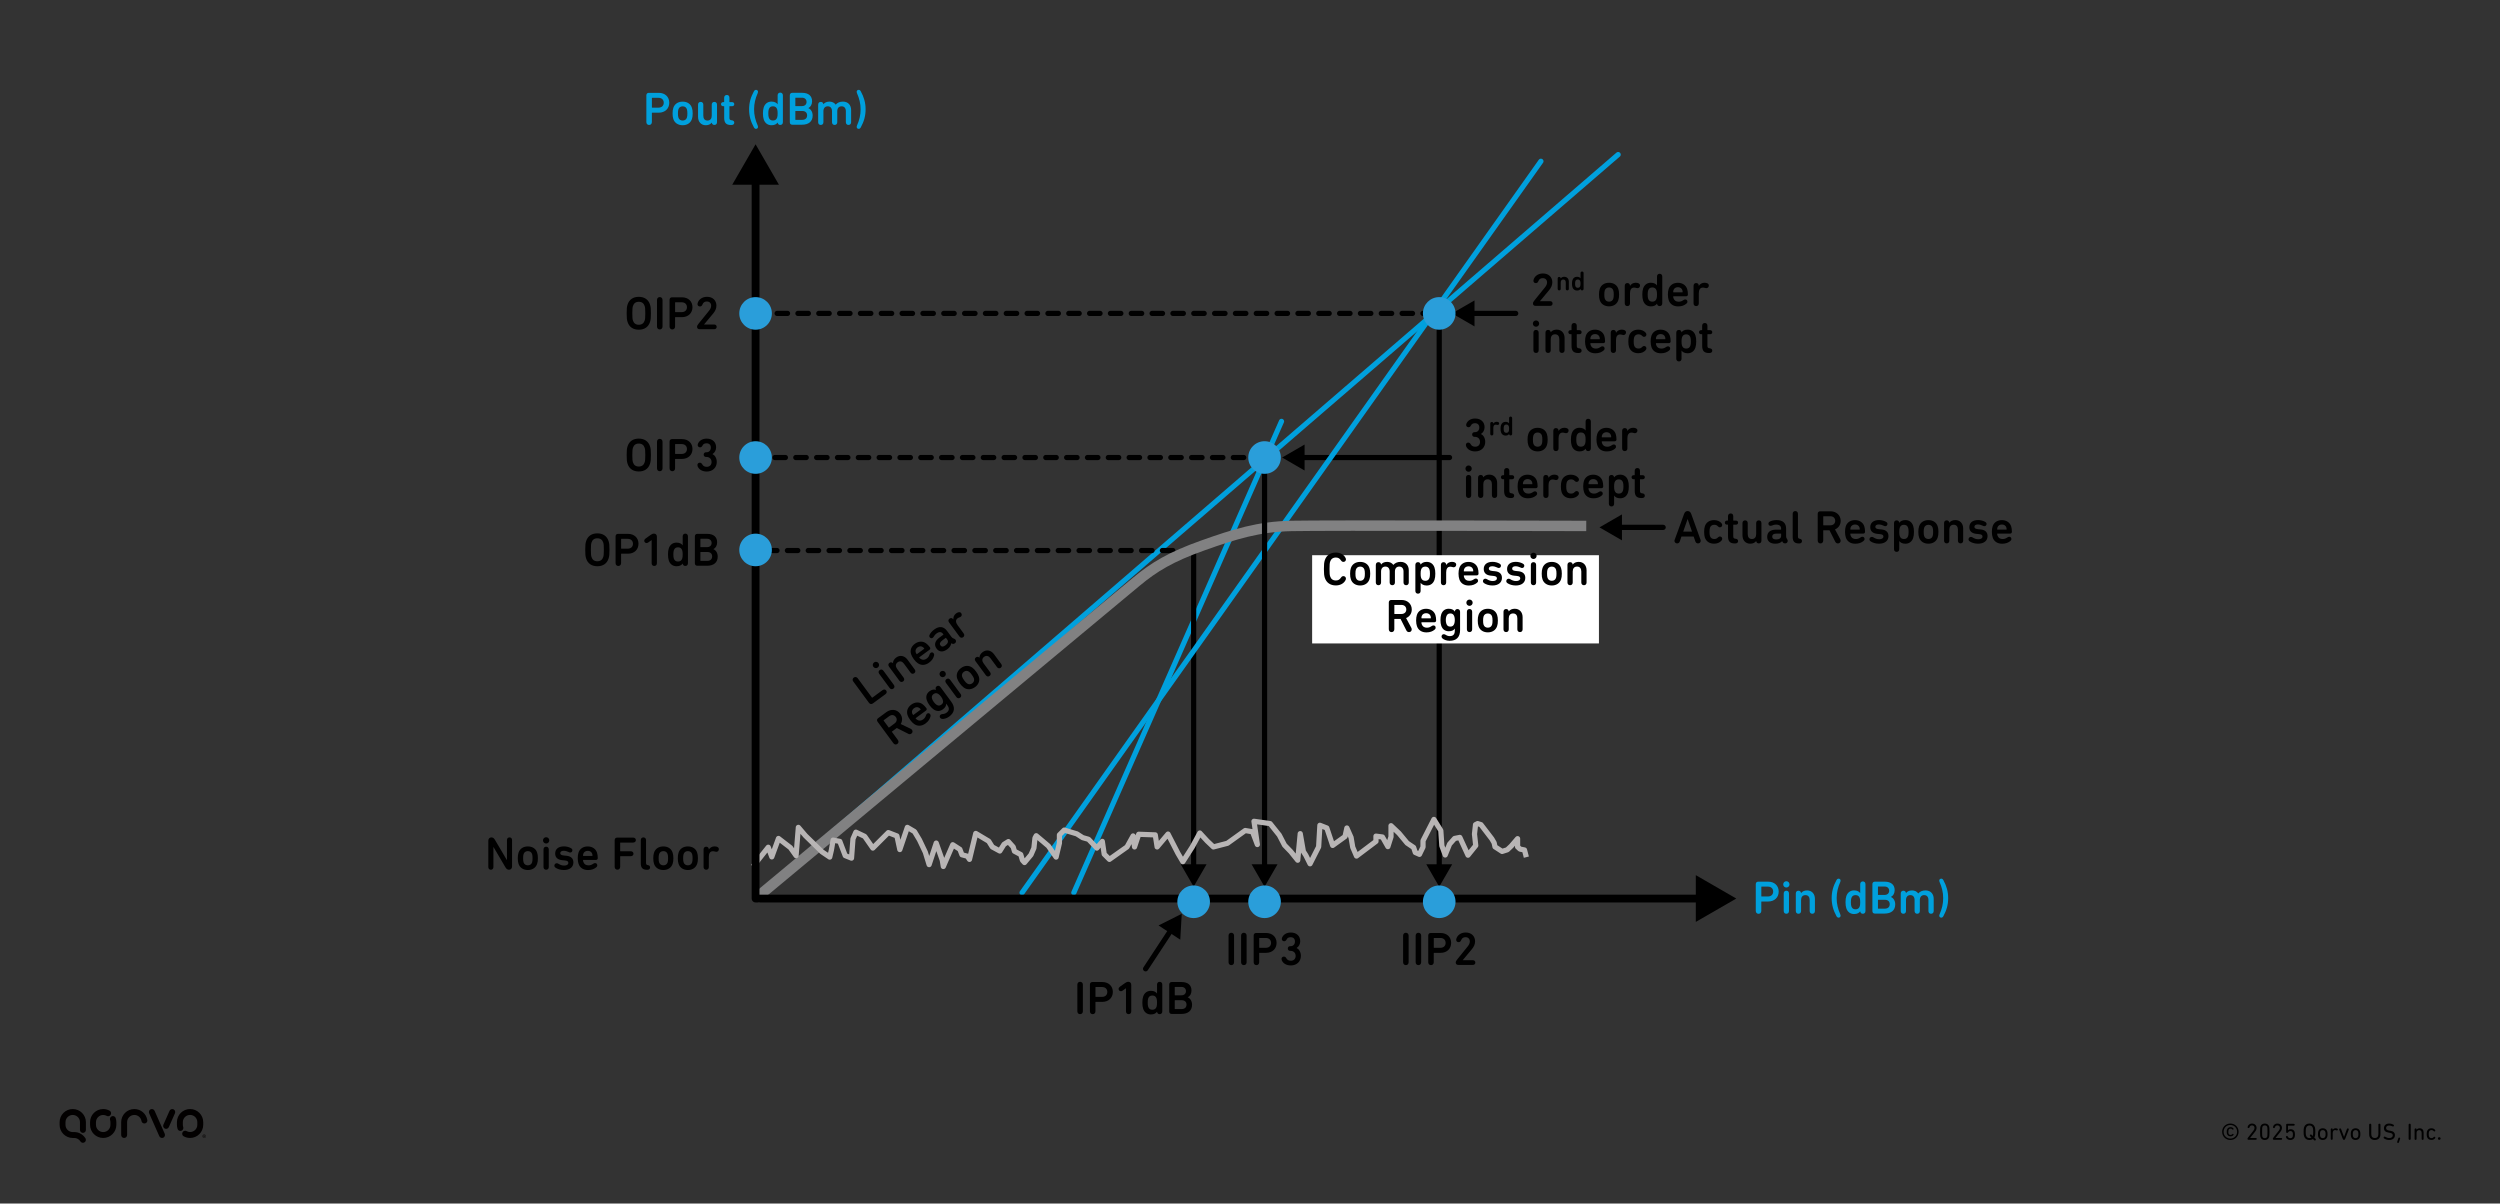 <?xml version="1.0" encoding="UTF-8"?>
<svg id="Layer_1" data-name="Layer 1" xmlns="http://www.w3.org/2000/svg" viewBox="0 0 960 462.17">
  <rect x="0" y="0" width="960" height="462.17" fill="#333333" stroke="none"/>
  <defs>
    <style>
      .cls-1 {
        stroke-width: 3px;
      }

      .cls-1, .cls-2, .cls-3, .cls-4, .cls-5, .cls-6, .cls-7 {
        fill: none;
        stroke-linejoin: round;
      }

      .cls-1, .cls-4, .cls-5, .cls-6, .cls-7 {
        stroke-linecap: round;
      }

      .cls-1, .cls-4, .cls-5, .cls-7 {
        stroke: #000;
      }

      .cls-2 {
        stroke: #818182;
        stroke-width: 4px;
      }

      .cls-3 {
        stroke: #b8b5b5;
      }

      .cls-3, .cls-4, .cls-6, .cls-7 {
        stroke-width: 2px;
      }

      .cls-8 {
        fill: #2a9eda;
      }

      .cls-5 {
        stroke-width: 1.99px;
      }

      .cls-9 {
        fill: #fff;
      }

      .cls-10 {
        fill: #020000;
      }

      .cls-11 {
        fill: #00a0dd;
      }

      .cls-6 {
        stroke: #00a0dd;
      }

      .cls-7 {
        stroke-dasharray: 4 4;
      }
    </style>
  </defs>
  <g>
    <g id="Qorvo_logo" data-name="Qorvo logo">
      <path class="cls-10" d="M44.68,431.93c0,2.79-2.26,5.05-5.05,5.05s-5.05-2.26-5.05-5.05v-1.01c0-2.79,2.26-5.05,5.05-5.05.88,0,1.71.23,2.44.63h0c.35.19.59.57.59,1,0,.63-.51,1.14-1.14,1.14-.2,0-.39-.05-.56-.15h0c-.4-.22-.85-.34-1.33-.34-1.53,0-2.78,1.24-2.78,2.78v1.01c0,1.53,1.24,2.78,2.78,2.78s2.78-1.24,2.78-2.78v-1.01c0-.3-.06-.62-.15-.89,0,0-.05-.22-.05-.33,0-.63.51-1.14,1.14-1.14.5,0,.93.33,1.08.78,0,0,0,.02,0,.02.15.48.25,1.02.25,1.55v1.01ZM59.37,426.57c-.26-.59-.94-.86-1.52-.6-.58.26-.83.94-.57,1.53l3.88,8.78c.26.59.95.87,1.52.61.58-.26.83-.95.57-1.54,0,0-3.88-8.78-3.88-8.78ZM62.75,431.86c-.26.59,0,1.27.57,1.53.58.25,1.26-.01,1.52-.6l2.34-5.29c.26-.59,0-1.27-.57-1.53-.58-.25-1.26.02-1.52.61,0,0-2.34,5.29-2.34,5.29ZM56.56,430.07h0c-.4-2.38-2.48-4.2-4.98-4.2-2.79,0-5.05,2.26-5.05,5.05v4.92c0,.63.51,1.14,1.14,1.14s1.14-.51,1.14-1.14v-4.92c0-1.53,1.24-2.78,2.78-2.78,1.38,0,2.53,1.01,2.74,2.33h0c.09.54.56.95,1.12.95.63,0,1.14-.51,1.14-1.14,0-.07,0-.15-.02-.22ZM32.78,437.07c-.94-1.5-2.59-2.38-4.31-2.36h-.58,0c-1.52-.02-2.74-1.25-2.74-2.78v-1.01c0-1.53,1.24-2.78,2.78-2.78s2.78,1.24,2.78,2.78v2.97h0c0,.63.51,1.14,1.14,1.14s1.14-.51,1.14-1.14v-2.97c0-2.79-2.26-5.05-5.05-5.05s-5.05,2.26-5.05,5.05v1.01c0,2.78,2.24,5.03,5.01,5.05h0s.58,0,.58,0c.96-.01,1.88.47,2.4,1.31h0c.29.47.88.67,1.4.46.58-.24.85-.91.62-1.48-.03-.07-.06-.13-.1-.19ZM67.94,431.93c0,.53.09,1.07.25,1.55,0,0,0,.02,0,.02.15.46.58.78,1.08.78.63,0,1.14-.51,1.14-1.14,0-.12-.05-.33-.05-.33-.09-.27-.15-.59-.15-.89v-1.01c0-1.53,1.24-2.78,2.78-2.78s2.78,1.24,2.78,2.78v1.01c0,1.53-1.24,2.78-2.78,2.78-.48,0-.94-.12-1.33-.34h0c-.17-.09-.36-.15-.56-.15-.63,0-1.14.51-1.14,1.14,0,.43.24.81.59,1h0c.72.4,1.55.63,2.44.63,2.79,0,5.05-2.26,5.05-5.05v-1.01c0-2.79-2.26-5.05-5.05-5.05-2.79,0-5.05,2.26-5.05,5.05v1.01Z"/>
      <path class="cls-10" d="M77.75,436.31c0-.37.29-.66.66-.66s.66.29.66.66-.28.66-.66.66-.66-.29-.66-.66ZM78.95,436.31c0-.31-.23-.54-.54-.54s-.54.23-.54.54.23.55.54.55.54-.23.54-.55ZM78.15,436.61v-.6s.03-.07.06-.07h.24c.15,0,.24.08.24.22,0,.1-.04.17-.13.2l.11.22s.01.03.01.04c0,.03-.02.06-.06.06-.03,0-.05-.01-.06-.04l-.13-.26h-.14s-.01,0-.01.01v.22s-.03.07-.07.07c-.04,0-.06-.03-.06-.07ZM78.57,436.16c0-.07-.04-.1-.12-.1h-.15s-.01,0-.01.01v.18s0,.01.01.01h.15c.08,0,.12-.04.12-.1Z"/>
    </g>
    <g>
      <path d="M853.3,434.6c0-1.78,1.38-3.16,3.16-3.16s3.16,1.38,3.16,3.16-1.38,3.16-3.16,3.16-3.16-1.38-3.16-3.16ZM859.05,434.6c0-1.5-1.12-2.61-2.59-2.61s-2.59,1.12-2.59,2.61,1.12,2.61,2.59,2.61,2.59-1.12,2.59-2.61ZM855.16,435.42c-.06-.18-.1-.4-.1-.82s.04-.64.1-.82c.22-.62.7-.95,1.38-.95.5,0,.87.22,1.09.5.04.05.07.13.07.19,0,.14-.11.28-.27.28-.09,0-.17-.04-.24-.13-.16-.19-.33-.29-.65-.29-.38,0-.67.16-.79.54-.04.14-.07.31-.07.68s.03.53.07.67c.13.38.41.54.79.54.31,0,.49-.1.65-.29.07-.08.15-.13.24-.13.16,0,.27.13.27.28,0,.06-.03.13-.07.19-.22.29-.58.5-1.09.5-.68,0-1.16-.33-1.38-.95Z"/>
      <path d="M863.23,436.83l2.09-2.67c.28-.36.42-.68.42-1.05,0-.56-.37-.96-.96-.96-.54,0-.84.29-.97.74-.06.2-.2.3-.35.3-.22,0-.38-.13-.38-.35,0-.04,0-.1.02-.14.14-.63.69-1.25,1.71-1.25s1.71.71,1.71,1.67c0,.55-.22,1.01-.6,1.49l-1.87,2.35v.02h2.17c.23,0,.37.14.37.35s-.13.35-.37.35h-2.83c-.23,0-.37-.14-.37-.33,0-.16.06-.29.22-.5Z"/>
      <path d="M867.87,434.6c0-1.44.06-1.76.14-2,.24-.75.83-1.16,1.67-1.16s1.43.41,1.67,1.16c.07.23.13.56.13,2s-.06,1.76-.13,2c-.24.75-.83,1.16-1.67,1.16s-1.43-.41-1.67-1.16c-.07-.23-.14-.56-.14-2ZM869.68,437.06c.45,0,.78-.21.93-.61.06-.19.1-.45.1-1.84s-.04-1.66-.1-1.85c-.14-.41-.48-.61-.93-.61s-.78.21-.93.61c-.06.19-.1.45-.1,1.85s.04,1.66.1,1.84c.14.41.48.61.93.61Z"/>
      <path d="M872.98,436.83l2.09-2.67c.28-.36.42-.68.42-1.05,0-.56-.37-.96-.96-.96-.54,0-.84.29-.97.74-.06.2-.2.3-.35.3-.22,0-.38-.13-.38-.35,0-.04,0-.1.02-.14.14-.63.69-1.25,1.71-1.25s1.71.71,1.71,1.67c0,.55-.22,1.01-.6,1.49l-1.87,2.35v.02h2.17c.23,0,.37.14.37.35s-.13.35-.37.35h-2.83c-.23,0-.37-.14-.37-.33,0-.16.06-.29.22-.5Z"/>
      <path d="M877.8,436.54c0-.2.14-.34.37-.34.16,0,.27.09.35.26.18.38.5.6.97.6.42,0,.78-.22.91-.6.05-.17.08-.41.08-.77s-.03-.59-.09-.77c-.13-.41-.45-.59-.87-.59-.4,0-.65.15-.86.46-.14.2-.25.27-.42.27-.23,0-.36-.14-.36-.39v-2.79c0-.21.13-.33.33-.33h2.59c.23,0,.37.14.37.35s-.13.35-.37.35h-2.17s-.05.02-.05.05v1.73h.02c.16-.22.52-.41,1.03-.41.75,0,1.29.35,1.5,1.01.08.26.13.56.13,1.05,0,.43-.04.76-.13,1-.22.69-.85,1.08-1.64,1.08-.86,0-1.48-.45-1.67-1.06-.02-.04-.03-.12-.03-.16Z"/>
      <path d="M884.76,436.31c-.14-.44-.17-.84-.17-1.71s.03-1.27.17-1.71c.31-.94,1.02-1.45,2.07-1.45s1.77.51,2.08,1.45c.14.44.17.84.17,1.71s-.03,1.27-.17,1.71c-.06.19-.14.35-.23.5l.48.48c.09.09.13.19.13.3,0,.2-.16.37-.37.37-.13,0-.22-.05-.31-.13l-.44-.44c-.35.25-.8.38-1.33.38-1.05,0-1.76-.51-2.07-1.45ZM887.6,436.82l-.5-.51c-.09-.09-.13-.19-.13-.3,0-.2.16-.37.37-.37.13,0,.22.05.31.13l.43.44.05-.14c.1-.3.14-.66.14-1.47s-.05-1.17-.14-1.47c-.18-.57-.58-.95-1.3-.95s-1.11.38-1.29.95c-.1.3-.14.66-.14,1.47s.04,1.17.14,1.47c.18.57.59.95,1.29.95.31,0,.57-.07.76-.2Z"/>
      <path d="M890.24,436.6c-.1-.3-.14-.59-.14-1.1s.04-.79.14-1.09c.23-.74.86-1.16,1.7-1.16s1.47.42,1.7,1.16c.1.3.14.59.14,1.09s-.04.8-.14,1.1c-.23.73-.86,1.16-1.7,1.16s-1.47-.43-1.7-1.16ZM892.92,436.38c.07-.23.1-.47.1-.88s-.03-.64-.1-.87c-.14-.43-.5-.67-.97-.67s-.83.24-.97.67c-.07.23-.1.46-.1.87s.03.65.1.88c.14.43.5.67.97.67s.83-.24.97-.67Z"/>
      <path d="M895.01,437.3v-3.59c0-.25.16-.41.38-.41s.38.15.38.41v.2h0c.18-.39.58-.66,1.11-.66.3,0,.5.07.64.15.15.08.22.2.22.32,0,.22-.15.38-.38.38-.05,0-.13-.02-.19-.05-.16-.06-.31-.11-.5-.11-.65,0-.91.54-.91,1.26v2.09c0,.25-.16.41-.38.41s-.38-.15-.38-.41Z"/>
      <path d="M899.59,437.24l-1.3-3.39c-.03-.07-.04-.13-.04-.19,0-.2.14-.36.37-.36.18,0,.3.11.36.27l1.12,3h.02l1.09-3c.06-.16.18-.27.36-.27.23,0,.37.16.37.36,0,.06,0,.12-.04.19l-1.31,3.39c-.13.35-.25.47-.5.47s-.36-.12-.5-.47Z"/>
      <path d="M902.84,436.6c-.1-.3-.14-.59-.14-1.1s.04-.79.14-1.09c.23-.74.86-1.16,1.7-1.16s1.47.42,1.7,1.16c.1.3.14.59.14,1.09s-.04.8-.14,1.1c-.23.73-.86,1.16-1.7,1.16s-1.47-.43-1.7-1.16ZM905.52,436.38c.07-.23.1-.47.1-.88s-.03-.64-.1-.87c-.14-.43-.5-.67-.97-.67s-.83.24-.97.67c-.07.23-.1.46-.1.87s.03.65.1.88c.14.43.5.67.97.67s.83-.24.97-.67Z"/>
      <path d="M913.28,431.93c0-.27.16-.43.41-.43s.4.16.4.43v3.59c0,1.49-.86,2.24-2.17,2.24s-2.16-.75-2.16-2.24v-3.59c0-.27.16-.43.41-.43s.4.16.4.43v3.59c0,.99.55,1.49,1.37,1.49s1.36-.5,1.36-1.49v-3.59Z"/>
      <path d="M915.5,437.18c-.13-.09-.2-.21-.2-.35,0-.2.15-.38.39-.38.09,0,.18.04.25.08.44.28.94.48,1.52.48.86,0,1.37-.41,1.37-1.04,0-.52-.29-.85-1.28-1l-.3-.04c-1.23-.19-1.81-.74-1.81-1.7,0-1.09.77-1.78,2-1.78.66,0,1.25.19,1.62.41.15.1.22.22.22.35,0,.2-.15.36-.36.36-.08,0-.18-.04-.26-.07-.39-.17-.79-.31-1.24-.31-.77,0-1.16.42-1.16.99,0,.51.32.84,1.27.98l.3.04c1.23.19,1.82.74,1.82,1.72,0,1.06-.76,1.84-2.24,1.84-.79,0-1.47-.28-1.9-.58Z"/>
      <path d="M920.96,437.09c.06-.18.18-.28.34-.28.2,0,.36.13.36.34,0,.05,0,.13-.03.18l-.44,1.3c-.06.18-.18.28-.34.28-.2,0-.34-.13-.34-.34,0-.05,0-.13.03-.18l.42-1.3Z"/>
      <path d="M924.91,431.93c0-.27.16-.43.41-.43s.4.16.4.43v5.35c0,.27-.16.43-.4.43s-.41-.16-.41-.43v-5.35Z"/>
      <path d="M927.21,433.71c0-.25.16-.41.38-.41s.38.15.38.41v.13h0c.21-.33.62-.58,1.21-.58.94,0,1.49.64,1.49,1.62v2.43c0,.25-.16.41-.38.41s-.38-.15-.38-.41v-2.25c0-.69-.32-1.1-.96-1.1-.58,0-.99.41-.99,1.05v2.3c0,.25-.16.41-.38.41s-.38-.15-.38-.41v-3.59Z"/>
      <path d="M931.98,436.6c-.08-.26-.13-.61-.13-1.1s.05-.83.13-1.09c.24-.75.87-1.16,1.7-1.16.65,0,1.11.28,1.38.63.07.1.11.18.11.28,0,.19-.14.33-.33.33-.13,0-.23-.07-.33-.18-.2-.22-.43-.36-.82-.36-.47,0-.82.22-.96.67-.07.23-.1.5-.1.87s.03.66.1.88c.14.45.5.67.96.67.39,0,.62-.14.82-.36.1-.11.2-.18.33-.18.19,0,.33.14.33.33,0,.1-.04.18-.11.28-.27.35-.73.63-1.38.63-.83,0-1.46-.41-1.7-1.16Z"/>
      <path d="M936.67,436.68c.28,0,.51.23.51.51s-.23.51-.51.51-.51-.23-.51-.51.23-.51.51-.51Z"/>
    </g>
  </g>
  <g>
    <g>
      <line class="cls-4" x1="556.62" y1="175.69" x2="499.51" y2="175.69"/>
      <polygon points="500.96 170.7 492.33 175.69 500.96 180.68 500.96 170.7"/>
    </g>
    <line class="cls-6" x1="492.1" y1="161.81" x2="412.35" y2="342.78"/>
    <line class="cls-6" x1="621.37" y1="59.36" x2="290.14" y2="345.04"/>
    <line class="cls-7" x1="550.41" y1="120.35" x2="290.14" y2="120.35"/>
    <line class="cls-7" x1="485.59" y1="175.69" x2="290.14" y2="175.69"/>
    <line class="cls-7" x1="458.36" y1="211.4" x2="290.14" y2="211.4"/>
    <g>
      <line class="cls-5" x1="458.36" y1="212" x2="458.36" y2="333.33"/>
      <polygon points="453.4 331.88 458.36 340.47 463.32 331.88 453.4 331.88"/>
    </g>
    <g>
      <line class="cls-4" x1="552.66" y1="120.35" x2="552.66" y2="333.33"/>
      <polygon points="547.68 331.87 552.66 340.51 557.65 331.87 547.68 331.87"/>
    </g>
    <g>
      <line class="cls-4" x1="582.03" y1="120.35" x2="564.75" y2="120.35"/>
      <polygon points="566.21 115.36 557.57 120.35 566.21 125.34 566.21 115.36"/>
    </g>
    <g>
      <line class="cls-4" x1="638.65" y1="202.51" x2="621.37" y2="202.51"/>
      <polygon points="622.83 197.53 614.2 202.51 622.83 207.5 622.83 197.53"/>
    </g>
    <line class="cls-6" x1="591.71" y1="61.93" x2="392.48" y2="342.78"/>
    <g>
      <line class="cls-4" x1="439.91" y1="372.02" x2="449.85" y2="356.88"/>
      <polygon points="453.22 360.84 453.79 350.89 444.88 355.37 453.22 360.84"/>
    </g>
    <g>
      <path d="M187.51,322.84c0-.79.47-1.28,1.21-1.28.61,0,1.01.36,1.4,1.04l4.5,7.63h.05v-7.63c0-.67.41-1.04.99-1.04s.97.38.97,1.04v10.1c0,.79-.47,1.28-1.19,1.28-.63,0-1.03-.36-1.42-1.04l-4.48-7.63h-.07v7.63c0,.67-.42,1.04-.97,1.04s-.99-.38-.99-1.04v-10.1Z"/>
      <path d="M199.12,331.7c-.2-.61-.29-1.19-.29-2.14s.09-1.53.29-2.14c.49-1.51,1.82-2.39,3.58-2.39s3.08.88,3.56,2.39c.2.61.29,1.19.29,2.14s-.09,1.53-.29,2.14c-.49,1.51-1.82,2.39-3.56,2.39s-3.1-.88-3.58-2.39ZM204.32,331.16c.14-.45.18-.87.18-1.6s-.04-1.13-.18-1.6c-.25-.72-.81-1.13-1.62-1.13s-1.39.41-1.64,1.13c-.14.47-.18.86-.18,1.6s.04,1.15.18,1.6c.25.72.83,1.13,1.64,1.13s1.37-.41,1.62-1.13Z"/>
      <path d="M209.72,321.49c.67,0,1.21.54,1.21,1.21s-.54,1.21-1.21,1.21-1.21-.54-1.21-1.21.54-1.21,1.21-1.21ZM208.71,332.92v-6.73c0-.67.41-1.06,1.01-1.06s1.01.4,1.01,1.06v6.73c0,.67-.41,1.06-1.01,1.06s-1.01-.4-1.01-1.06Z"/>
      <path d="M213.37,333.21c-.34-.22-.49-.47-.49-.81,0-.49.38-.92.92-.92.2,0,.41.07.63.2.67.41,1.31.7,2.21.7.99,0,1.6-.38,1.6-1.03,0-.54-.31-.85-1.44-.95l-.94-.09c-1.78-.2-2.67-1.08-2.67-2.56,0-1.66,1.19-2.74,3.37-2.74.99,0,1.93.27,2.63.65.4.22.61.47.61.83,0,.5-.34.88-.85.88-.2,0-.36-.05-.63-.2-.56-.27-1.22-.47-1.87-.47-.9,0-1.31.4-1.31.9s.32.81,1.42.92l.94.09c1.84.18,2.68,1.12,2.68,2.56,0,1.73-1.3,2.92-3.66,2.92-1.33,0-2.45-.4-3.17-.88Z"/>
      <path d="M222.16,331.68c-.18-.56-.31-1.22-.31-2.12s.11-1.58.29-2.14c.49-1.51,1.82-2.39,3.55-2.39s3.08.92,3.56,2.39c.18.58.29,1.26.29,2.09,0,.41-.25.7-.7.7h-4.84c-.07,0-.11.04-.11.11,0,.25.05.47.13.67.29.85.97,1.31,1.96,1.31.74,0,1.22-.22,1.78-.59.23-.16.47-.29.74-.29.52,0,.85.36.85.85,0,.34-.14.58-.41.79-.77.63-1.73,1.04-3.13,1.04-1.85,0-3.15-.9-3.64-2.41ZM227.4,327.84c-.23-.7-.88-1.12-1.69-1.12s-1.48.41-1.71,1.12c-.07.22-.11.43-.11.74,0,.07.04.11.11.11h3.4c.07,0,.11-.04.11-.11,0-.31-.04-.52-.11-.74Z"/>
      <path d="M236.04,322.6c0-.58.36-.96.95-.96h6.1c.67,0,1.08.4,1.08.96s-.41.95-1.08.95h-4.83c-.07,0-.11.04-.11.11v3.11c0,.07.04.11.11.11h3.92c.67,0,1.08.4,1.08.95s-.41.95-1.08.95h-3.92c-.07,0-.11.04-.11.11v3.96c0,.68-.45,1.12-1.06,1.12s-1.06-.43-1.06-1.12v-10.26Z"/>
      <path d="M248.44,334c-1.76,0-2.38-.88-2.38-2.54v-8.84c0-.67.41-1.06,1.01-1.06s1.01.4,1.01,1.06v8.68c0,.61.2.83.7.9.59.07.85.43.85.88,0,.52-.32.92-1.04.92h-.14Z"/>
      <path d="M251.15,331.7c-.2-.61-.29-1.19-.29-2.14s.09-1.53.29-2.14c.49-1.51,1.82-2.39,3.58-2.39s3.08.88,3.56,2.39c.2.61.29,1.19.29,2.14s-.09,1.53-.29,2.14c-.49,1.51-1.82,2.39-3.56,2.39s-3.1-.88-3.58-2.39ZM256.36,331.16c.14-.45.18-.87.18-1.6s-.04-1.13-.18-1.6c-.25-.72-.81-1.13-1.62-1.13s-1.39.41-1.64,1.13c-.14.47-.18.86-.18,1.6s.04,1.15.18,1.6c.25.72.83,1.13,1.64,1.13s1.37-.41,1.62-1.13Z"/>
      <path d="M260.57,331.7c-.2-.61-.29-1.19-.29-2.14s.09-1.53.29-2.14c.49-1.51,1.82-2.39,3.58-2.39s3.08.88,3.56,2.39c.2.61.29,1.19.29,2.14s-.09,1.53-.29,2.14c-.49,1.51-1.82,2.39-3.56,2.39s-3.1-.88-3.58-2.39ZM265.77,331.16c.14-.45.18-.87.18-1.6s-.04-1.13-.18-1.6c-.25-.72-.81-1.13-1.62-1.13s-1.39.41-1.64,1.13c-.14.47-.18.86-.18,1.6s.04,1.15.18,1.6c.25.72.83,1.13,1.64,1.13s1.37-.41,1.62-1.13Z"/>
      <path d="M272.18,326.22h.02c.38-.67,1.17-1.21,2.2-1.21.49,0,.83.11,1.1.23.38.2.54.49.54.83,0,.59-.4,1.03-.99,1.03-.14,0-.31-.04-.47-.09-.25-.07-.54-.14-.81-.14-1.12,0-1.58.88-1.58,2.2v3.85c0,.67-.41,1.06-1.01,1.06s-1.01-.4-1.01-1.06v-6.73c0-.67.41-1.06,1.01-1.06s1.01.4,1.01,1.06v.04Z"/>
    </g>
    <g>
      <path d="M225.09,207.74c.63-1.93,2.18-2.93,4.29-2.93s3.67,1.01,4.3,2.93c.29.88.36,1.6.36,3.38s-.07,2.5-.36,3.39c-.63,1.93-2.18,2.93-4.3,2.93s-3.66-1.01-4.29-2.93c-.29-.88-.36-1.6-.36-3.39s.07-2.5.36-3.38ZM231.63,208.31c-.32-.99-1.04-1.6-2.25-1.6s-1.91.61-2.23,1.6c-.18.52-.25,1.17-.25,2.81s.07,2.29.25,2.81c.32.99,1.04,1.6,2.23,1.6s1.93-.61,2.25-1.6c.18-.52.25-1.17.25-2.81s-.07-2.29-.25-2.81Z"/>
      <path d="M236.38,216.22v-10.26c0-.58.36-.96.94-.96h3.83c2.38,0,4.03,1.53,4.03,3.8s-1.66,3.82-4.03,3.82h-2.54c-.07,0-.11.04-.11.11v3.49c0,.68-.45,1.12-1.06,1.12s-1.06-.43-1.06-1.12ZM243.06,208.8c0-1.12-.77-1.89-2.03-1.89h-2.41c-.07,0-.11.04-.11.11v3.56c0,.07.04.11.11.11h2.41c1.26,0,2.03-.76,2.03-1.89Z"/>
      <path d="M250.24,207.4h-.04l-1.35.95c-.18.13-.4.18-.61.18-.45,0-.85-.4-.85-.88,0-.32.2-.63.54-.88l1.96-1.39c.43-.31.81-.47,1.26-.47.67,0,1.1.47,1.1,1.19v10.17c0,.67-.41,1.06-1.01,1.06s-1.01-.4-1.01-1.06v-8.88Z"/>
      <path d="M264.17,205.97v10.3c0,.67-.42,1.06-1.01,1.06s-.92-.36-1.01-.92h-.02c-.41.59-1.12,1.03-2.34,1.03-1.44,0-2.52-.83-2.97-2.2-.22-.67-.31-1.37-.31-2.34s.09-1.67.31-2.34c.45-1.37,1.53-2.2,2.97-2.2,1.22,0,1.96.47,2.34,1.03h.02v-3.42c0-.67.42-1.06,1.01-1.06s1.01.4,1.01,1.06ZM258.75,211.32c-.13.38-.18.9-.18,1.58s.05,1.21.18,1.58c.27.83.85,1.15,1.6,1.15s1.35-.32,1.62-1.15c.13-.38.18-.9.18-1.58s-.05-1.21-.18-1.58c-.27-.83-.85-1.15-1.62-1.15s-1.33.32-1.6,1.15Z"/>
      <path d="M266.83,205.96c0-.58.36-.96.95-.96h3.78c2.56,0,3.82,1.3,3.82,3.24,0,1.28-.56,2.16-1.42,2.61v.04c.9.36,1.64,1.39,1.64,2.83,0,2.3-1.55,3.53-4.11,3.53h-3.71c-.59,0-.95-.36-.95-.94v-10.35ZM271.51,210.1c1.08,0,1.75-.65,1.75-1.6s-.67-1.62-1.75-1.62h-2.45c-.07,0-.11.04-.11.11v3.01c0,.07.04.11.11.11h2.45ZM269.06,215.37h2.56c1.19,0,1.85-.68,1.85-1.71s-.67-1.69-1.85-1.69h-2.56c-.07,0-.11.04-.11.11v3.19c0,.07.04.11.11.11Z"/>
    </g>
    <g>
      <path d="M241,171.35c.63-1.93,2.18-2.93,4.29-2.93s3.67,1.01,4.3,2.93c.29.88.36,1.6.36,3.38s-.07,2.5-.36,3.39c-.63,1.93-2.18,2.93-4.3,2.93s-3.66-1.01-4.29-2.93c-.29-.88-.36-1.6-.36-3.39s.07-2.5.36-3.38ZM247.54,171.93c-.32-.99-1.04-1.6-2.25-1.6s-1.91.61-2.23,1.6c-.18.52-.25,1.17-.25,2.81s.07,2.29.25,2.81c.32.99,1.04,1.6,2.23,1.6s1.93-.61,2.25-1.6c.18-.52.25-1.17.25-2.81s-.07-2.29-.25-2.81Z"/>
      <path d="M252.29,169.64c0-.68.45-1.12,1.06-1.12s1.06.43,1.06,1.12v10.19c0,.68-.45,1.12-1.06,1.12s-1.06-.43-1.06-1.12v-10.19Z"/>
      <path d="M257.11,179.83v-10.26c0-.58.36-.96.94-.96h3.83c2.38,0,4.03,1.53,4.03,3.8s-1.66,3.82-4.03,3.82h-2.54c-.07,0-.11.04-.11.11v3.49c0,.68-.45,1.12-1.06,1.12s-1.06-.43-1.06-1.12ZM263.79,172.42c0-1.12-.77-1.89-2.03-1.89h-2.41c-.07,0-.11.04-.11.11v3.56c0,.07.04.11.11.11h2.41c1.26,0,2.03-.76,2.03-1.89Z"/>
      <path d="M267.81,178.57c0-.5.34-.9.92-.9.38,0,.7.22.94.65.34.61.86.94,1.73.94,1.13,0,1.84-.74,1.84-1.85,0-1.21-.85-1.94-1.95-1.94h-.18c-.54,0-.9-.38-.9-.9s.36-.9.9-.9h.18c.99,0,1.67-.7,1.67-1.78s-.63-1.66-1.66-1.66c-.86,0-1.31.36-1.57.92-.2.41-.54.63-.9.63-.54,0-.92-.38-.92-.9,0-.16.04-.32.11-.49.45-1.08,1.58-1.96,3.35-1.96,2.27,0,3.62,1.4,3.62,3.33,0,1.17-.56,2.07-1.37,2.59v.04c.77.36,1.62,1.39,1.62,3.01,0,2.18-1.62,3.67-3.83,3.67-1.82,0-3.04-.83-3.51-2-.05-.16-.09-.32-.09-.49Z"/>
    </g>
    <g>
      <path d="M241,116.91c.63-1.93,2.18-2.93,4.29-2.93s3.67,1.01,4.3,2.93c.29.88.36,1.6.36,3.38s-.07,2.5-.36,3.39c-.63,1.93-2.18,2.93-4.3,2.93s-3.66-1.01-4.29-2.93c-.29-.88-.36-1.6-.36-3.39s.07-2.5.36-3.38ZM247.54,117.49c-.32-.99-1.04-1.6-2.25-1.6s-1.91.61-2.23,1.6c-.18.52-.25,1.17-.25,2.81s.07,2.29.25,2.81c.32.99,1.04,1.6,2.23,1.6s1.93-.61,2.25-1.6c.18-.52.25-1.17.25-2.81s-.07-2.29-.25-2.81Z"/>
      <path d="M252.29,115.2c0-.68.45-1.12,1.06-1.12s1.06.43,1.06,1.12v10.19c0,.68-.45,1.12-1.06,1.12s-1.06-.43-1.06-1.12v-10.19Z"/>
      <path d="M257.11,125.39v-10.26c0-.58.36-.96.94-.96h3.83c2.38,0,4.03,1.53,4.03,3.8s-1.66,3.82-4.03,3.82h-2.54c-.07,0-.11.04-.11.11v3.49c0,.68-.45,1.12-1.06,1.12s-1.06-.43-1.06-1.12ZM263.79,117.97c0-1.12-.77-1.89-2.03-1.89h-2.41c-.07,0-.11.04-.11.11v3.56c0,.07.04.11.11.11h2.41c1.26,0,2.03-.76,2.03-1.89Z"/>
      <path d="M268.27,124.27l4-4.95c.5-.63.81-1.22.81-1.91,0-.99-.63-1.64-1.64-1.64-.88,0-1.4.38-1.71,1.19-.18.47-.52.72-.94.72-.56,0-.95-.34-.95-.9,0-.09.02-.18.04-.29.27-1.24,1.53-2.52,3.62-2.52,2.25,0,3.6,1.46,3.6,3.4,0,1.15-.47,2.07-1.22,2.99l-3.51,4.21v.04h3.89c.59,0,.94.38.94.9s-.34.9-.94.9h-5.64c-.59,0-.95-.36-.95-.88,0-.42.16-.72.61-1.26Z"/>
    </g>
    <g>
      <path class="cls-11" d="M248.2,46.87v-10.26c0-.58.36-.96.94-.96h3.83c2.38,0,4.03,1.53,4.03,3.8s-1.66,3.82-4.03,3.82h-2.54c-.07,0-.11.04-.11.11v3.49c0,.68-.45,1.12-1.06,1.12s-1.06-.43-1.06-1.12ZM254.88,39.45c0-1.12-.77-1.89-2.03-1.89h-2.41c-.07,0-.11.04-.11.11v3.56c0,.07.04.11.11.11h2.41c1.26,0,2.03-.76,2.03-1.89Z"/>
      <path class="cls-11" d="M258.56,45.7c-.2-.61-.29-1.19-.29-2.14s.09-1.53.29-2.14c.49-1.51,1.82-2.39,3.58-2.39s3.08.88,3.56,2.39c.2.61.29,1.19.29,2.14s-.09,1.53-.29,2.14c-.49,1.51-1.82,2.39-3.56,2.39s-3.1-.88-3.58-2.39ZM263.77,45.16c.14-.45.18-.87.18-1.6s-.04-1.13-.18-1.6c-.25-.72-.81-1.13-1.62-1.13s-1.39.41-1.64,1.13c-.14.47-.18.86-.18,1.6s.04,1.15.18,1.6c.25.72.83,1.13,1.64,1.13s1.37-.41,1.62-1.13Z"/>
      <path class="cls-11" d="M273.31,47.08h-.02c-.45.63-1.24,1.01-2.27,1.01-1.85,0-2.97-1.37-2.97-3.22v-4.68c0-.67.41-1.06,1.01-1.06s1.01.4,1.01,1.06v4.21c0,1.12.5,1.89,1.6,1.89s1.64-.77,1.64-1.89v-4.21c0-.67.41-1.06,1.01-1.06s1.01.4,1.01,1.06v6.73c0,.67-.41,1.06-1.01,1.06s-.92-.38-1.01-.9Z"/>
      <path class="cls-11" d="M277.7,40.78c-.5,0-.83-.31-.83-.77s.32-.79.83-.79h.25c.07,0,.13-.04.13-.11v-1.58c0-.67.43-1.06,1.03-1.06s.99.4.99,1.06v1.58c0,.07.04.11.11.11h.92c.5,0,.83.32.83.79s-.32.77-.83.77h-.92c-.07,0-.11.04-.11.11v4.32c0,.7.2.92.94.99.63.05.92.45.92.9,0,.5-.36.9-1.1.9h-.16c-1.89,0-2.61-.85-2.61-2.74v-4.38c0-.07-.05-.11-.13-.11h-.25Z"/>
      <path class="cls-11" d="M287.65,41.99c0-2.5.61-4.66,1.85-6.93.22-.38.49-.56.81-.56.47,0,.77.34.77.77,0,.14-.04.29-.11.47-.92,2.09-1.4,4.01-1.4,6.25s.49,4.16,1.4,6.25c.07.18.11.32.11.47,0,.43-.31.77-.77.77-.32,0-.59-.18-.81-.56-1.24-2.27-1.85-4.43-1.85-6.93Z"/>
      <path class="cls-11" d="M300.63,36.62v10.3c0,.67-.42,1.06-1.01,1.06s-.92-.36-1.01-.92h-.02c-.41.59-1.12,1.03-2.34,1.03-1.44,0-2.52-.83-2.97-2.2-.22-.67-.31-1.37-.31-2.34s.09-1.67.31-2.34c.45-1.37,1.53-2.2,2.97-2.2,1.22,0,1.96.47,2.34,1.03h.02v-3.42c0-.67.42-1.06,1.01-1.06s1.01.4,1.01,1.06ZM295.21,41.97c-.13.38-.18.9-.18,1.58s.05,1.21.18,1.58c.27.83.85,1.15,1.6,1.15s1.35-.32,1.62-1.15c.13-.38.18-.9.18-1.58s-.05-1.21-.18-1.58c-.27-.83-.85-1.15-1.62-1.15s-1.33.32-1.6,1.15Z"/>
      <path class="cls-11" d="M303.29,36.6c0-.58.36-.96.95-.96h3.78c2.56,0,3.82,1.3,3.82,3.24,0,1.28-.56,2.16-1.42,2.61v.04c.9.36,1.64,1.39,1.64,2.83,0,2.3-1.55,3.53-4.11,3.53h-3.71c-.59,0-.95-.36-.95-.94v-10.35ZM307.97,40.74c1.08,0,1.75-.65,1.75-1.6s-.67-1.62-1.75-1.62h-2.45c-.07,0-.11.04-.11.11v3.01c0,.07.04.11.11.11h2.45ZM305.52,46.02h2.56c1.19,0,1.85-.68,1.85-1.71s-.67-1.69-1.85-1.69h-2.56c-.07,0-.11.04-.11.11v3.19c0,.07.04.11.11.11Z"/>
      <path class="cls-11" d="M314.18,40.19c0-.67.41-1.06,1.01-1.06s.92.38,1.01.9h.02c.38-.54,1.13-1.01,2.29-1.01,1.03,0,1.85.41,2.38,1.15h.02c.67-.72,1.53-1.15,2.77-1.15,2.02,0,3.15,1.37,3.15,3.22v4.68c0,.67-.41,1.06-1.01,1.06s-1.01-.4-1.01-1.06v-4.21c0-1.12-.56-1.89-1.64-1.89s-1.66.77-1.66,1.89v4.21c0,.67-.41,1.06-1.01,1.06s-1.01-.4-1.01-1.06v-4.21c0-1.12-.56-1.89-1.64-1.89s-1.66.77-1.66,1.89v4.21c0,.67-.41,1.06-1.01,1.06s-1.01-.4-1.01-1.06v-6.73Z"/>
      <path class="cls-11" d="M330.47,41.99c0-2.23-.49-4.16-1.4-6.25-.07-.18-.11-.32-.11-.47,0-.43.31-.77.77-.77.32,0,.59.18.81.56,1.24,2.27,1.85,4.43,1.85,6.93s-.61,4.66-1.85,6.93c-.22.38-.49.56-.81.56-.47,0-.77-.34-.77-.77,0-.14.04-.29.11-.47.92-2.09,1.4-4.01,1.4-6.25Z"/>
    </g>
    <g>
      <path d="M327.66,261.72c-.41-.55-.3-1.17.19-1.53s1.11-.28,1.52.27l5.46,7.41c.04.06.09.07.15.02l3.89-2.86c.54-.4,1.11-.32,1.44.13s.23,1.01-.3,1.41l-4.83,3.55c-.52.38-1.1.3-1.49-.23l-6.02-8.18Z"/>
      <path d="M335.64,254.37c.54-.4,1.29-.28,1.69.26s.28,1.29-.26,1.69-1.29.28-1.69-.26-.28-1.29.26-1.69ZM341.61,264.18l-3.99-5.42c-.39-.54-.3-1.1.18-1.45s1.05-.28,1.44.26l3.99,5.42c.4.54.3,1.1-.18,1.45s-1.05.28-1.44-.26Z"/>
      <path d="M342.9,254.66c-.01-.77.42-1.56,1.24-2.17,1.49-1.1,3.23-.68,4.33.81l2.78,3.77c.4.54.3,1.1-.18,1.45s-1.05.28-1.44-.26l-2.5-3.39c-.66-.9-1.56-1.2-2.44-.55s-.87,1.61-.21,2.5l2.5,3.39c.4.54.3,1.1-.18,1.45s-1.05.28-1.44-.26l-3.99-5.42c-.39-.54-.3-1.1.18-1.45s.96-.24,1.35.13h.01Z"/>
      <path d="M352.42,254.67c-.48-.34-.97-.8-1.51-1.53s-.85-1.34-1.04-1.9c-.51-1.51.04-3.01,1.44-4.03s3.02-1.09,4.29-.18c.49.36.98.84,1.47,1.51.25.33.21.71-.15.98l-3.9,2.87c-.06.04-.07.09-.02.15.15.2.32.34.5.46.73.51,1.56.48,2.36-.11.59-.44.86-.9,1.08-1.53.09-.27.21-.51.42-.67.42-.31.89-.21,1.18.18.2.28.23.55.14.88-.25.97-.77,1.87-1.9,2.7-1.49,1.1-3.07,1.14-4.36.21ZM354.37,248.48c-.6-.43-1.37-.38-2.02.1s-.94,1.21-.72,1.91c.07.22.17.41.35.66.04.06.09.07.15.02l2.74-2.02c.06-.04.07-.09.02-.15-.18-.25-.34-.4-.53-.53Z"/>
      <path d="M366.93,245.69c.32.44.21,1.01-.26,1.35-.29.21-.6.28-.93.17l-.49-.18h-.01c-.05.79-.55,1.6-1.49,2.29-1.65,1.22-3.11,1.09-4.1-.25-1.11-1.51-.59-3.01,1.14-4.28l1.44-1.06c.06-.04.07-.09.02-.15l-.13-.17c-.6-.81-1.41-.95-2.52-.14-.49.36-.86.86-1.06,1.23-.1.17-.23.3-.36.4-.39.29-.86.23-1.16-.18-.17-.23-.25-.58-.06-.94.26-.59.82-1.34,1.78-2.05,1.99-1.46,3.66-1.17,4.93.55l1.62,2.2c.27.36.42.48.66.59l.5.22c.2.1.36.22.48.38ZM363.74,245.6l-.46-.62c-.04-.06-.09-.07-.15-.02l-1.16.85c-1.07.79-1.28,1.41-.81,2.05.43.58,1.06.56,1.86-.03.94-.69,1.27-1.49.73-2.23Z"/>
      <path d="M366.08,237.84h.01c-.09-.77.23-1.68,1.05-2.29.39-.29.73-.4,1.02-.46.42-.07.72.07.93.35.35.48.29,1.06-.19,1.41-.12.09-.27.15-.43.21-.25.09-.52.2-.74.36-.9.66-.75,1.65.03,2.71l2.28,3.1c.4.54.3,1.1-.18,1.45s-1.05.28-1.44-.26l-3.99-5.42c-.39-.54-.3-1.1.18-1.45s1.05-.28,1.44.26l.02.03Z"/>
      <path d="M348.75,281.76l-4.38-2.21-1.84,1.36c-.06.04-.07.09-.02.15l2.26,3.07c.41.55.31,1.15-.19,1.53s-1.11.28-1.52-.27l-6.08-8.26c-.34-.46-.28-.98.2-1.33l3.19-2.35c1.81-1.33,4.03-1.11,5.31.63.92,1.25.93,2.72.2,3.95l3.82,1.82c.2.1.39.25.51.43.33.45.28,1.05-.23,1.42-.36.27-.77.32-1.24.08ZM343.98,275.32c-.63-.86-1.64-.96-2.54-.3l-2.1,1.55c-.06.04-.07.09-.02.15l1.93,2.63c.04.06.09.07.15.02l2.1-1.55c.9-.66,1.1-1.66.48-2.5Z"/>
      <path d="M351.05,278.03c-.48-.34-.97-.8-1.51-1.53s-.85-1.34-1.04-1.9c-.51-1.51.04-3.01,1.44-4.03s3.02-1.09,4.29-.18c.49.36.98.84,1.47,1.51.25.33.21.71-.15.98l-3.9,2.87c-.06.04-.07.09-.02.15.15.2.32.34.5.46.73.51,1.56.48,2.36-.11.59-.44.86-.9,1.08-1.53.09-.27.21-.51.42-.67.42-.31.89-.21,1.18.18.2.28.23.55.14.88-.25.97-.77,1.87-1.9,2.7-1.49,1.1-3.07,1.14-4.36.21ZM353,271.84c-.6-.43-1.37-.38-2.02.1s-.94,1.21-.72,1.91c.07.22.17.41.35.66.04.06.09.07.15.02l2.74-2.02c.06-.04.07-.09.02-.15-.18-.25-.34-.4-.53-.53Z"/>
      <path d="M361.64,276.03c-.26-.05-.48-.2-.61-.38-.28-.38-.23-.92.17-1.22.23-.17.5-.23.82-.25.52-.02,1.04-.2,1.47-.52,1-.74,1.18-1.65.31-2.82l-.47-.64h-.01c.05.8-.33,1.51-1.26,2.19-1.16.85-2.43.83-3.61-.02-.52-.38-.98-.84-1.5-1.55s-.86-1.31-1.06-1.93c-.45-1.37-.11-2.6,1.05-3.46.99-.73,1.85-.76,2.54-.5h.01s-.12-.17-.12-.17c-.18-.4-.14-.88.31-1.21.48-.35,1.05-.28,1.44.26l4.15,5.64c1.64,2.23,1.31,4.18-.81,5.74-.93.68-2.13.99-2.84.86ZM360.4,266.54c-.66-.47-1.26-.5-1.92-.02s-.81,1.06-.55,1.84c.11.36.32.77.65,1.22s.67.78.98,1c.66.47,1.26.5,1.92.02s.81-1.06.55-1.84c-.11-.36-.32-.77-.66-1.23s-.66-.77-.97-.98Z"/>
      <path d="M361.27,257.85c.54-.4,1.29-.28,1.69.26s.28,1.29-.26,1.69-1.29.28-1.69-.26-.28-1.29.26-1.69ZM367.24,267.66l-3.99-5.42c-.39-.54-.3-1.1.18-1.45s1.05-.28,1.44.26l3.99,5.42c.4.54.3,1.1-.18,1.45s-1.05.28-1.44-.26Z"/>
      <path d="M370.11,264.03c-.52-.38-.94-.79-1.5-1.55s-.84-1.29-1.04-1.9c-.51-1.51.04-3.01,1.47-4.05,1.41-1.04,3-1.11,4.29-.18.52.37.94.79,1.5,1.55s.83,1.29,1.04,1.9c.5,1.51-.04,3.01-1.45,4.04s-3.02,1.13-4.31.2ZM373.98,260.51c-.15-.45-.37-.8-.8-1.4s-.7-.89-1.09-1.18c-.63-.43-1.33-.43-1.98.05s-.87,1.16-.65,1.89c.16.46.37.8.8,1.4s.71.91,1.1,1.18c.63.43,1.34.42,1.99-.06s.86-1.14.63-1.87Z"/>
      <path d="M376.11,252.56c-.01-.77.42-1.56,1.24-2.17,1.49-1.1,3.23-.68,4.33.81l2.78,3.77c.4.54.3,1.1-.18,1.45s-1.05.28-1.44-.26l-2.5-3.39c-.66-.9-1.56-1.2-2.44-.55s-.87,1.61-.21,2.5l2.5,3.39c.4.54.3,1.1-.18,1.45s-1.05.28-1.44-.26l-3.99-5.42c-.39-.54-.3-1.1.18-1.45s.96-.24,1.35.13h.01Z"/>
    </g>
    <rect class="cls-9" x="503.86" y="213.2" width="110.13" height="33.88"/>
    <g>
      <path d="M508.38,218.51c0-1.82.09-2.52.34-3.37.63-1.93,2.14-2.95,4.25-2.95,1.71,0,3.08.79,3.69,2,.11.2.18.4.18.63,0,.56-.43.95-.97.95-.36,0-.65-.16-.94-.58-.49-.74-1.06-1.1-1.96-1.1-1.17,0-1.87.61-2.2,1.6-.16.52-.23,1.06-.23,2.81s.07,2.29.23,2.81c.32.99,1.03,1.6,2.2,1.6.9,0,1.48-.36,1.96-1.1.29-.41.58-.58.94-.58.54,0,.97.4.97.97,0,.22-.07.41-.18.61-.61,1.21-1.98,2-3.69,2-2.11,0-3.62-1.03-4.25-2.95-.25-.85-.34-1.55-.34-3.37Z"/>
      <path d="M518.73,222.44c-.2-.61-.29-1.19-.29-2.14s.09-1.53.29-2.14c.49-1.51,1.82-2.39,3.58-2.39s3.08.88,3.56,2.39c.2.61.29,1.19.29,2.14s-.09,1.53-.29,2.14c-.49,1.51-1.82,2.39-3.56,2.39s-3.1-.88-3.58-2.39ZM523.93,221.9c.14-.45.18-.87.18-1.6s-.04-1.13-.18-1.6c-.25-.72-.81-1.13-1.62-1.13s-1.39.41-1.64,1.13c-.14.47-.18.86-.18,1.6s.04,1.15.18,1.6c.25.72.83,1.13,1.64,1.13s1.37-.41,1.62-1.13Z"/>
      <path d="M528.32,216.93c0-.67.41-1.06,1.01-1.06s.92.38,1.01.9h.02c.38-.54,1.13-1.01,2.29-1.01,1.03,0,1.85.41,2.38,1.15h.02c.67-.72,1.53-1.15,2.77-1.15,2.02,0,3.15,1.37,3.15,3.22v4.68c0,.67-.41,1.06-1.01,1.06s-1.01-.4-1.01-1.06v-4.21c0-1.12-.56-1.89-1.64-1.89s-1.66.77-1.66,1.89v4.21c0,.67-.41,1.06-1.01,1.06s-1.01-.4-1.01-1.06v-4.21c0-1.12-.56-1.89-1.64-1.89s-1.66.77-1.66,1.89v4.21c0,.67-.41,1.06-1.01,1.06s-1.01-.4-1.01-1.06v-6.73Z"/>
      <path d="M543.5,226.9v-9.97c0-.67.41-1.06,1.01-1.06s.92.36,1.01.92h.02c.41-.59,1.12-1.03,2.34-1.03,1.44,0,2.52.83,2.97,2.2.22.67.31,1.37.31,2.34s-.09,1.67-.31,2.34c-.45,1.37-1.53,2.2-2.97,2.2-1.22,0-1.96-.47-2.34-1.03h-.02v3.1c0,.67-.41,1.06-1.01,1.06s-1.01-.4-1.01-1.06ZM548.92,221.88c.13-.38.18-.9.18-1.58s-.05-1.21-.18-1.58c-.27-.83-.85-1.15-1.6-1.15s-1.35.32-1.62,1.15c-.13.38-.18.9-.18,1.58s.05,1.21.18,1.58c.27.83.85,1.15,1.62,1.15s1.33-.32,1.6-1.15Z"/>
      <path d="M555.32,216.96h.02c.38-.67,1.17-1.21,2.2-1.21.49,0,.83.11,1.1.23.38.2.54.49.54.83,0,.59-.4,1.03-.99,1.03-.14,0-.31-.04-.47-.09-.25-.07-.54-.14-.81-.14-1.12,0-1.58.88-1.58,2.2v3.85c0,.67-.41,1.06-1.01,1.06s-1.01-.4-1.01-1.06v-6.73c0-.67.41-1.06,1.01-1.06s1.01.4,1.01,1.06v.04Z"/>
      <path d="M560.38,222.42c-.18-.56-.31-1.22-.31-2.12s.11-1.58.29-2.14c.49-1.51,1.82-2.39,3.55-2.39s3.08.92,3.56,2.39c.18.58.29,1.26.29,2.09,0,.41-.25.7-.7.7h-4.84c-.07,0-.11.04-.11.11,0,.25.05.47.13.67.29.85.97,1.31,1.96,1.31.74,0,1.22-.22,1.78-.59.23-.16.47-.29.74-.29.52,0,.85.36.85.85,0,.34-.14.58-.42.79-.77.63-1.73,1.04-3.13,1.04-1.85,0-3.15-.9-3.64-2.41ZM565.62,218.58c-.23-.7-.88-1.12-1.69-1.12s-1.48.41-1.71,1.12c-.07.22-.11.43-.11.74,0,.07.04.11.11.11h3.4c.07,0,.11-.04.11-.11,0-.31-.04-.52-.11-.74Z"/>
      <path d="M569.94,223.95c-.34-.22-.49-.47-.49-.81,0-.49.38-.92.92-.92.2,0,.41.07.63.2.67.41,1.31.7,2.21.7.99,0,1.6-.38,1.6-1.03,0-.54-.31-.85-1.44-.95l-.94-.09c-1.78-.2-2.67-1.08-2.67-2.56,0-1.66,1.19-2.74,3.37-2.74.99,0,1.93.27,2.63.65.4.22.61.47.61.83,0,.5-.34.88-.85.88-.2,0-.36-.05-.63-.2-.56-.27-1.22-.47-1.87-.47-.9,0-1.31.4-1.31.9s.32.81,1.42.92l.94.09c1.84.18,2.68,1.12,2.68,2.56,0,1.73-1.3,2.92-3.66,2.92-1.33,0-2.45-.4-3.17-.88Z"/>
      <path d="M578.9,223.95c-.34-.22-.49-.47-.49-.81,0-.49.38-.92.92-.92.2,0,.41.07.63.2.67.41,1.31.7,2.21.7.99,0,1.6-.38,1.6-1.03,0-.54-.31-.85-1.44-.95l-.94-.09c-1.78-.2-2.67-1.08-2.67-2.56,0-1.66,1.19-2.74,3.37-2.74.99,0,1.93.27,2.63.65.4.22.61.47.61.83,0,.5-.34.88-.85.88-.2,0-.36-.05-.63-.2-.56-.27-1.22-.47-1.87-.47-.9,0-1.31.4-1.31.9s.32.81,1.42.92l.94.09c1.84.18,2.68,1.12,2.68,2.56,0,1.73-1.3,2.92-3.66,2.92-1.33,0-2.45-.4-3.17-.88Z"/>
      <path d="M588.86,212.23c.67,0,1.21.54,1.21,1.21s-.54,1.21-1.21,1.21-1.21-.54-1.21-1.21.54-1.21,1.21-1.21ZM587.85,223.66v-6.73c0-.67.41-1.06,1.01-1.06s1.01.4,1.01,1.06v6.73c0,.67-.41,1.06-1.01,1.06s-1.01-.4-1.01-1.06Z"/>
      <path d="M592.31,222.44c-.2-.61-.29-1.19-.29-2.14s.09-1.53.29-2.14c.49-1.51,1.82-2.39,3.58-2.39s3.08.88,3.56,2.39c.2.61.29,1.19.29,2.14s-.09,1.53-.29,2.14c-.49,1.51-1.82,2.39-3.56,2.39s-3.1-.88-3.58-2.39ZM597.51,221.9c.14-.45.18-.87.18-1.6s-.04-1.13-.18-1.6c-.25-.72-.81-1.13-1.62-1.13s-1.39.41-1.64,1.13c-.14.47-.18.86-.18,1.6s.04,1.15.18,1.6c.25.72.83,1.13,1.64,1.13s1.37-.41,1.62-1.13Z"/>
      <path d="M603.94,216.77c.45-.63,1.26-1.01,2.29-1.01,1.85,0,3.01,1.37,3.01,3.22v4.68c0,.67-.41,1.06-1.01,1.06s-1.01-.4-1.01-1.06v-4.21c0-1.12-.54-1.89-1.64-1.89s-1.66.77-1.66,1.89v4.21c0,.67-.41,1.06-1.01,1.06s-1.01-.4-1.01-1.06v-6.73c0-.67.41-1.06,1.01-1.06s.92.38,1.01.9h.02Z"/>
      <path d="M540.03,242.06l-2.21-4.38h-2.29c-.07,0-.11.04-.11.11v3.82c0,.68-.43,1.12-1.06,1.12s-1.06-.43-1.06-1.12v-10.26c0-.58.36-.96.95-.96h3.96c2.25,0,3.91,1.5,3.91,3.66,0,1.55-.86,2.74-2.18,3.29l2,3.73c.11.2.16.43.16.65,0,.56-.4,1.01-1.03,1.01-.45,0-.81-.2-1.04-.67ZM540.02,234.04c0-1.06-.76-1.75-1.87-1.75h-2.61c-.07,0-.11.04-.11.11v3.26c0,.07.04.11.11.11h2.61c1.12,0,1.87-.68,1.87-1.73Z"/>
      <path d="M544.1,240.42c-.18-.56-.31-1.22-.31-2.12s.11-1.58.29-2.14c.49-1.51,1.82-2.39,3.55-2.39s3.08.92,3.56,2.39c.18.58.29,1.26.29,2.09,0,.41-.25.7-.7.7h-4.84c-.07,0-.11.04-.11.11,0,.25.05.47.13.67.29.85.97,1.31,1.96,1.31.74,0,1.22-.22,1.78-.59.23-.16.47-.29.74-.29.52,0,.85.36.85.85,0,.34-.14.58-.41.79-.77.63-1.73,1.04-3.13,1.04-1.85,0-3.15-.9-3.64-2.41ZM549.34,236.58c-.23-.7-.88-1.12-1.69-1.12s-1.48.41-1.71,1.12c-.07.22-.11.43-.11.74,0,.07.04.11.11.11h3.4c.07,0,.11-.04.11-.11,0-.31-.04-.52-.11-.74Z"/>
      <path d="M553.82,245.08c-.18-.2-.27-.45-.27-.67,0-.47.36-.88.86-.88.29,0,.54.11.81.29.43.29.96.45,1.5.45,1.24,0,1.93-.63,1.93-2.09v-.79h-.02c-.43.67-1.15,1.01-2.3,1.01-1.44,0-2.45-.77-2.9-2.16-.2-.61-.29-1.26-.29-2.14s.09-1.57.29-2.18c.45-1.37,1.46-2.16,2.9-2.16,1.22,0,1.94.49,2.34,1.1h.02v-.2c.09-.43.41-.79.97-.79.59,0,1.01.4,1.01,1.06v7c0,2.77-1.42,4.14-4.05,4.14-1.15,0-2.3-.47-2.79-.99ZM558.45,236.71c-.25-.77-.72-1.15-1.53-1.15s-1.28.38-1.53,1.15c-.13.36-.2.81-.2,1.37s.07,1.03.2,1.39c.25.77.72,1.15,1.53,1.15s1.28-.38,1.53-1.15c.13-.36.2-.81.2-1.39s-.07-1.01-.2-1.37Z"/>
      <path d="M564.29,230.23c.67,0,1.21.54,1.21,1.21s-.54,1.21-1.21,1.21-1.21-.54-1.21-1.21.54-1.21,1.21-1.21ZM563.29,241.66v-6.73c0-.67.41-1.06,1.01-1.06s1.01.4,1.01,1.06v6.73c0,.67-.41,1.06-1.01,1.06s-1.01-.4-1.01-1.06Z"/>
      <path d="M567.75,240.44c-.2-.61-.29-1.19-.29-2.14s.09-1.53.29-2.14c.49-1.51,1.82-2.39,3.58-2.39s3.08.88,3.56,2.39c.2.61.29,1.19.29,2.14s-.09,1.53-.29,2.14c-.49,1.51-1.82,2.39-3.56,2.39s-3.1-.88-3.58-2.39ZM572.95,239.9c.14-.45.18-.87.18-1.6s-.04-1.13-.18-1.6c-.25-.72-.81-1.13-1.62-1.13s-1.39.41-1.64,1.13c-.14.47-.18.86-.18,1.6s.04,1.15.18,1.6c.25.72.83,1.13,1.64,1.13s1.37-.41,1.62-1.13Z"/>
      <path d="M579.38,234.77c.45-.63,1.26-1.01,2.29-1.01,1.85,0,3.01,1.37,3.01,3.22v4.68c0,.67-.41,1.06-1.01,1.06s-1.01-.4-1.01-1.06v-4.21c0-1.12-.54-1.89-1.64-1.89s-1.66.77-1.66,1.89v4.21c0,.67-.41,1.06-1.01,1.06s-1.01-.4-1.01-1.06v-6.73c0-.67.41-1.06,1.01-1.06s.92.38,1.01.9h.02Z"/>
    </g>
    <g>
      <path d="M413.7,378.13c0-.68.45-1.12,1.06-1.12s1.06.43,1.06,1.12v10.19c0,.68-.45,1.12-1.06,1.12s-1.06-.43-1.06-1.12v-10.19Z"/>
      <path d="M418.53,388.32v-10.26c0-.58.36-.96.94-.96h3.83c2.38,0,4.03,1.53,4.03,3.8s-1.66,3.82-4.03,3.82h-2.54c-.07,0-.11.04-.11.11v3.49c0,.68-.45,1.12-1.06,1.12s-1.06-.43-1.06-1.12ZM425.21,380.91c0-1.12-.77-1.89-2.03-1.89h-2.41c-.07,0-.11.04-.11.11v3.56c0,.07.04.11.11.11h2.41c1.26,0,2.03-.76,2.03-1.89Z"/>
      <path d="M432.39,379.5h-.04l-1.35.95c-.18.13-.4.18-.61.18-.45,0-.85-.4-.85-.88,0-.32.2-.63.54-.88l1.96-1.39c.43-.31.81-.47,1.26-.47.67,0,1.1.47,1.1,1.19v10.17c0,.67-.41,1.06-1.01,1.06s-1.01-.4-1.01-1.06v-8.88Z"/>
      <path d="M446.32,378.08v10.3c0,.67-.42,1.06-1.01,1.06s-.92-.36-1.01-.92h-.02c-.41.59-1.12,1.03-2.34,1.03-1.44,0-2.52-.83-2.97-2.2-.22-.67-.31-1.37-.31-2.34s.09-1.67.31-2.34c.45-1.37,1.53-2.2,2.97-2.2,1.22,0,1.96.47,2.34,1.03h.02v-3.42c0-.67.42-1.06,1.01-1.06s1.01.4,1.01,1.06ZM440.9,383.43c-.13.38-.18.9-.18,1.58s.05,1.21.18,1.58c.27.83.85,1.15,1.6,1.15s1.35-.32,1.62-1.15c.13-.38.18-.9.18-1.58s-.05-1.21-.18-1.58c-.27-.83-.85-1.15-1.62-1.15s-1.33.32-1.6,1.15Z"/>
      <path d="M448.98,378.06c0-.58.36-.96.95-.96h3.78c2.56,0,3.82,1.3,3.82,3.24,0,1.28-.56,2.16-1.42,2.61v.04c.9.36,1.64,1.39,1.64,2.83,0,2.3-1.55,3.53-4.11,3.53h-3.71c-.59,0-.95-.36-.95-.94v-10.35ZM453.66,382.2c1.08,0,1.75-.65,1.75-1.6s-.67-1.62-1.75-1.62h-2.45c-.07,0-.11.04-.11.11v3.01c0,.07.04.11.11.11h2.45ZM451.21,387.48h2.56c1.19,0,1.85-.68,1.85-1.71s-.67-1.69-1.85-1.69h-2.56c-.07,0-.11.04-.11.11v3.19c0,.07.04.11.11.11Z"/>
    </g>
    <g>
      <path d="M471.76,359.3c0-.68.45-1.12,1.06-1.12s1.06.43,1.06,1.12v10.19c0,.68-.45,1.12-1.06,1.12s-1.06-.43-1.06-1.12v-10.19Z"/>
      <path d="M476.58,359.3c0-.68.45-1.12,1.06-1.12s1.06.43,1.06,1.12v10.19c0,.68-.45,1.12-1.06,1.12s-1.06-.43-1.06-1.12v-10.19Z"/>
      <path d="M481.41,369.49v-10.26c0-.58.36-.96.94-.96h3.83c2.38,0,4.03,1.53,4.03,3.8s-1.66,3.82-4.03,3.82h-2.54c-.07,0-.11.04-.11.11v3.49c0,.68-.45,1.12-1.06,1.12s-1.06-.43-1.06-1.12ZM488.09,362.07c0-1.12-.77-1.89-2.03-1.89h-2.41c-.07,0-.11.04-.11.11v3.56c0,.07.04.11.11.11h2.41c1.26,0,2.03-.76,2.03-1.89Z"/>
      <path d="M492.1,368.23c0-.5.34-.9.92-.9.38,0,.7.22.94.65.34.61.86.94,1.73.94,1.13,0,1.84-.74,1.84-1.85,0-1.21-.85-1.94-1.94-1.94h-.18c-.54,0-.9-.38-.9-.9s.36-.9.9-.9h.18c.99,0,1.67-.7,1.67-1.78s-.63-1.66-1.66-1.66c-.86,0-1.31.36-1.57.92-.2.41-.54.63-.9.63-.54,0-.92-.38-.92-.9,0-.16.04-.32.11-.49.45-1.08,1.58-1.96,3.35-1.96,2.27,0,3.62,1.4,3.62,3.33,0,1.17-.56,2.07-1.37,2.59v.04c.77.36,1.62,1.39,1.62,3.01,0,2.18-1.62,3.67-3.83,3.67-1.82,0-3.04-.83-3.51-2-.05-.16-.09-.32-.09-.49Z"/>
    </g>
    <g>
      <path d="M538.79,359.3c0-.68.45-1.12,1.06-1.12s1.06.43,1.06,1.12v10.19c0,.68-.45,1.12-1.06,1.12s-1.06-.43-1.06-1.12v-10.19Z"/>
      <path d="M543.61,359.3c0-.68.45-1.12,1.06-1.12s1.06.43,1.06,1.12v10.19c0,.68-.45,1.12-1.06,1.12s-1.06-.43-1.06-1.12v-10.19Z"/>
      <path d="M548.44,369.49v-10.26c0-.58.36-.96.94-.96h3.83c2.38,0,4.03,1.53,4.03,3.8s-1.66,3.82-4.03,3.82h-2.54c-.07,0-.11.04-.11.11v3.49c0,.68-.45,1.12-1.06,1.12s-1.06-.43-1.06-1.12ZM555.12,362.07c0-1.12-.77-1.89-2.03-1.89h-2.41c-.07,0-.11.04-.11.11v3.56c0,.07.04.11.11.11h2.41c1.26,0,2.03-.76,2.03-1.89Z"/>
      <path d="M559.6,368.38l4-4.95c.5-.63.81-1.22.81-1.91,0-.99-.63-1.64-1.64-1.64-.88,0-1.4.38-1.71,1.19-.18.47-.52.72-.94.72-.56,0-.95-.34-.95-.9,0-.09.02-.18.04-.29.27-1.24,1.53-2.52,3.62-2.52,2.25,0,3.6,1.46,3.6,3.4,0,1.15-.47,2.07-1.22,2.99l-3.51,4.21v.04h3.89c.59,0,.94.38.94.9s-.34.9-.94.9h-5.64c-.59,0-.95-.36-.95-.88,0-.42.16-.72.61-1.26Z"/>
    </g>
    <g>
      <path class="cls-11" d="M674.22,349.77v-10.26c0-.58.36-.95.94-.95h3.83c2.38,0,4.03,1.53,4.03,3.8s-1.66,3.82-4.03,3.82h-2.54c-.07,0-.11.04-.11.11v3.49c0,.68-.45,1.12-1.06,1.12s-1.06-.43-1.06-1.12ZM680.9,342.35c0-1.12-.77-1.89-2.03-1.89h-2.41c-.07,0-.11.04-.11.11v3.57c0,.07.04.11.11.11h2.41c1.26,0,2.03-.76,2.03-1.89Z"/>
      <path class="cls-11" d="M685.96,338.39c.67,0,1.21.54,1.21,1.21s-.54,1.21-1.21,1.21-1.21-.54-1.21-1.21.54-1.21,1.21-1.21ZM684.95,349.82v-6.73c0-.67.41-1.06,1.01-1.06s1.01.4,1.01,1.06v6.73c0,.67-.41,1.06-1.01,1.06s-1.01-.4-1.01-1.06Z"/>
      <path class="cls-11" d="M691.63,342.93c.45-.63,1.26-1.01,2.29-1.01,1.85,0,3.01,1.37,3.01,3.22v4.68c0,.67-.41,1.06-1.01,1.06s-1.01-.4-1.01-1.06v-4.21c0-1.12-.54-1.89-1.64-1.89s-1.66.77-1.66,1.89v4.21c0,.67-.41,1.06-1.01,1.06s-1.01-.4-1.01-1.06v-6.73c0-.67.41-1.06,1.01-1.06s.92.38,1.01.9h.02Z"/>
      <path class="cls-11" d="M703.36,344.89c0-2.5.61-4.66,1.85-6.93.22-.38.49-.56.81-.56.47,0,.77.34.77.77,0,.14-.04.29-.11.47-.92,2.09-1.4,4.01-1.4,6.25s.49,4.16,1.4,6.25c.07.18.11.32.11.47,0,.43-.31.77-.77.77-.32,0-.59-.18-.81-.56-1.24-2.27-1.85-4.43-1.85-6.93Z"/>
      <path class="cls-11" d="M716.34,339.52v10.3c0,.67-.41,1.06-1.01,1.06s-.92-.36-1.01-.92h-.02c-.41.59-1.12,1.03-2.34,1.03-1.44,0-2.52-.83-2.97-2.2-.22-.67-.31-1.37-.31-2.34s.09-1.67.31-2.34c.45-1.37,1.53-2.2,2.97-2.2,1.22,0,1.96.47,2.34,1.03h.02v-3.42c0-.67.41-1.06,1.01-1.06s1.01.4,1.01,1.06ZM710.92,344.87c-.13.38-.18.9-.18,1.58s.05,1.21.18,1.58c.27.83.85,1.15,1.6,1.15s1.35-.32,1.62-1.15c.13-.38.18-.9.18-1.58s-.05-1.21-.18-1.58c-.27-.83-.85-1.15-1.62-1.15s-1.33.32-1.6,1.15Z"/>
      <path class="cls-11" d="M719,339.51c0-.58.36-.95.95-.95h3.78c2.56,0,3.82,1.3,3.82,3.24,0,1.28-.56,2.16-1.42,2.61v.04c.9.36,1.64,1.39,1.64,2.83,0,2.3-1.55,3.53-4.11,3.53h-3.71c-.59,0-.95-.36-.95-.94v-10.35ZM723.69,343.65c1.08,0,1.75-.65,1.75-1.6s-.67-1.62-1.75-1.62h-2.45c-.07,0-.11.04-.11.11v3.01c0,.07.04.11.11.11h2.45ZM721.24,348.92h2.56c1.19,0,1.85-.68,1.85-1.71s-.67-1.69-1.85-1.69h-2.56c-.07,0-.11.04-.11.11v3.19c0,.07.04.11.11.11Z"/>
      <path class="cls-11" d="M729.89,343.09c0-.67.41-1.06,1.01-1.06s.92.38,1.01.9h.02c.38-.54,1.13-1.01,2.29-1.01,1.03,0,1.85.41,2.38,1.15h.02c.67-.72,1.53-1.15,2.77-1.15,2.02,0,3.15,1.37,3.15,3.22v4.68c0,.67-.41,1.06-1.01,1.06s-1.01-.4-1.01-1.06v-4.21c0-1.12-.56-1.89-1.64-1.89s-1.66.77-1.66,1.89v4.21c0,.67-.41,1.06-1.01,1.06s-1.01-.4-1.01-1.06v-4.21c0-1.12-.56-1.89-1.64-1.89s-1.66.77-1.66,1.89v4.21c0,.67-.41,1.06-1.01,1.06s-1.01-.4-1.01-1.06v-6.73Z"/>
      <path class="cls-11" d="M746.18,344.89c0-2.23-.49-4.16-1.4-6.25-.07-.18-.11-.32-.11-.47,0-.43.31-.77.77-.77.32,0,.59.18.81.56,1.24,2.27,1.85,4.43,1.85,6.93s-.61,4.66-1.85,6.93c-.22.38-.49.56-.81.56-.47,0-.77-.34-.77-.77,0-.14.04-.29.11-.47.92-2.09,1.4-4.01,1.4-6.25Z"/>
    </g>
    <g>
      <path d="M643.08,207.28l3.57-9.83c.27-.76.67-1.21,1.4-1.21s1.15.45,1.42,1.21l3.53,9.83c.04.11.07.25.07.4,0,.61-.49.99-1.03.99-.47,0-.85-.27-1.01-.74l-.67-1.91h-4.68l-.65,1.91c-.16.47-.54.74-1.01.74-.54,0-1.03-.38-1.03-.99,0-.14.04-.29.07-.4ZM649.73,204.13l-1.66-4.77h-.05l-1.66,4.77h3.37Z"/>
      <path d="M654.66,206.39c-.18-.54-.27-1.22-.27-2.14s.09-1.6.27-2.14c.5-1.55,1.82-2.39,3.57-2.39,1.22,0,2.2.49,2.74,1.1.27.29.36.52.36.79,0,.5-.38.88-.88.88-.31,0-.56-.16-.83-.43-.32-.36-.74-.54-1.37-.54-.77,0-1.37.38-1.62,1.13-.14.43-.18.94-.18,1.6s.04,1.17.18,1.6c.25.76.85,1.13,1.62,1.13.63,0,1.04-.18,1.37-.54.27-.27.52-.43.83-.43.5,0,.88.38.88.88,0,.27-.09.5-.36.79-.54.61-1.51,1.1-2.74,1.1-1.75,0-3.06-.85-3.57-2.39Z"/>
      <path d="M663.17,201.47c-.5,0-.83-.31-.83-.77s.32-.79.83-.79h.25c.07,0,.13-.04.13-.11v-1.58c0-.67.43-1.06,1.03-1.06s.99.4.99,1.06v1.58c0,.07.04.11.11.11h.92c.5,0,.83.32.83.79s-.32.77-.83.77h-.92c-.07,0-.11.04-.11.11v4.32c0,.7.2.92.94.99.63.05.92.45.92.9,0,.5-.36.9-1.1.9h-.16c-1.89,0-2.61-.85-2.61-2.74v-4.38c0-.07-.05-.11-.13-.11h-.25Z"/>
      <path d="M674.37,207.77h-.02c-.45.63-1.24,1.01-2.27,1.01-1.86,0-2.97-1.37-2.97-3.22v-4.68c0-.67.41-1.06,1.01-1.06s1.01.4,1.01,1.06v4.21c0,1.12.5,1.89,1.6,1.89s1.64-.77,1.64-1.89v-4.21c0-.67.41-1.06,1.01-1.06s1.01.4,1.01,1.06v6.73c0,.67-.41,1.06-1.01,1.06s-.92-.38-1.01-.9Z"/>
      <path d="M686.48,207.73c0,.54-.43.94-1.01.94-.36,0-.65-.13-.85-.41l-.29-.43h-.02c-.5.59-1.39.95-2.56.95-2.05,0-3.15-.97-3.15-2.63,0-1.87,1.31-2.77,3.46-2.77h1.78c.07,0,.11-.04.11-.11v-.22c0-1.01-.58-1.6-1.94-1.6-.61,0-1.21.18-1.58.36-.18.07-.36.11-.52.11-.49,0-.83-.32-.83-.83,0-.29.14-.61.5-.79.56-.32,1.46-.59,2.65-.59,2.47,0,3.64,1.22,3.64,3.37v2.74c0,.45.05.63.18.86l.27.47c.11.2.16.4.16.59ZM683.96,205.77v-.77c0-.07-.04-.11-.11-.11h-1.44c-1.33,0-1.87.38-1.87,1.17,0,.72.52,1.08,1.51,1.08,1.17,0,1.91-.45,1.91-1.37Z"/>
      <path d="M690.77,208.69c-1.76,0-2.38-.88-2.38-2.54v-8.84c0-.67.41-1.06,1.01-1.06s1.01.4,1.01,1.06v8.68c0,.61.2.83.7.9.59.07.85.43.85.88,0,.52-.32.92-1.04.92h-.14Z"/>
      <path d="M704.73,208.01l-2.21-4.38h-2.29c-.07,0-.11.04-.11.11v3.82c0,.68-.43,1.12-1.06,1.12s-1.06-.43-1.06-1.12v-10.26c0-.58.36-.96.95-.96h3.96c2.25,0,3.91,1.5,3.91,3.66,0,1.55-.86,2.74-2.18,3.29l2,3.73c.11.2.16.43.16.65,0,.56-.4,1.01-1.03,1.01-.45,0-.81-.2-1.04-.67ZM704.72,199.99c0-1.06-.76-1.75-1.87-1.75h-2.61c-.07,0-.11.04-.11.11v3.26c0,.07.04.11.11.11h2.61c1.12,0,1.87-.68,1.87-1.73Z"/>
      <path d="M708.8,206.37c-.18-.56-.31-1.22-.31-2.12s.11-1.58.29-2.14c.49-1.51,1.82-2.39,3.55-2.39s3.08.92,3.56,2.39c.18.58.29,1.26.29,2.09,0,.41-.25.7-.7.7h-4.84c-.07,0-.11.04-.11.11,0,.25.05.47.13.67.29.85.97,1.31,1.96,1.31.74,0,1.22-.22,1.78-.59.23-.16.47-.29.74-.29.52,0,.85.36.85.85,0,.34-.14.58-.42.79-.77.63-1.73,1.04-3.13,1.04-1.85,0-3.15-.9-3.64-2.41ZM714.04,202.53c-.23-.7-.88-1.12-1.69-1.12s-1.48.41-1.71,1.12c-.07.22-.11.43-.11.74,0,.07.04.11.11.11h3.4c.07,0,.11-.04.11-.11,0-.31-.04-.52-.11-.74Z"/>
      <path d="M718.36,207.9c-.34-.22-.49-.47-.49-.81,0-.49.38-.92.92-.92.2,0,.41.07.63.2.67.41,1.31.7,2.21.7.99,0,1.6-.38,1.6-1.03,0-.54-.31-.85-1.44-.95l-.94-.09c-1.78-.2-2.67-1.08-2.67-2.56,0-1.66,1.19-2.74,3.37-2.74.99,0,1.93.27,2.63.65.4.22.61.47.61.83,0,.5-.34.88-.85.88-.2,0-.36-.05-.63-.2-.56-.27-1.22-.47-1.87-.47-.9,0-1.31.4-1.31.9s.32.81,1.42.92l.94.09c1.84.18,2.68,1.12,2.68,2.56,0,1.73-1.3,2.92-3.66,2.92-1.33,0-2.45-.4-3.17-.88Z"/>
      <path d="M727.3,210.85v-9.97c0-.67.41-1.06,1.01-1.06s.92.36,1.01.92h.02c.41-.59,1.12-1.03,2.34-1.03,1.44,0,2.52.83,2.97,2.2.22.67.31,1.37.31,2.34s-.09,1.67-.31,2.34c-.45,1.37-1.53,2.2-2.97,2.2-1.22,0-1.96-.47-2.34-1.03h-.02v3.1c0,.67-.41,1.06-1.01,1.06s-1.01-.4-1.01-1.06ZM732.72,205.83c.13-.38.18-.9.18-1.58s-.05-1.21-.18-1.58c-.27-.83-.85-1.15-1.6-1.15s-1.35.32-1.62,1.15c-.13.38-.18.9-.18,1.58s.05,1.21.18,1.58c.27.83.85,1.15,1.62,1.15s1.33-.32,1.6-1.15Z"/>
      <path d="M736.93,206.39c-.2-.61-.29-1.19-.29-2.14s.09-1.53.29-2.14c.49-1.51,1.82-2.39,3.58-2.39s3.08.88,3.56,2.39c.2.61.29,1.19.29,2.14s-.09,1.53-.29,2.14c-.49,1.51-1.82,2.39-3.56,2.39s-3.1-.88-3.58-2.39ZM742.14,205.85c.14-.45.18-.87.18-1.6s-.04-1.13-.18-1.6c-.25-.72-.81-1.13-1.62-1.13s-1.39.41-1.64,1.13c-.14.47-.18.86-.18,1.6s.04,1.15.18,1.6c.25.72.83,1.13,1.64,1.13s1.37-.41,1.62-1.13Z"/>
      <path d="M748.56,200.71c.45-.63,1.26-1.01,2.29-1.01,1.85,0,3.01,1.37,3.01,3.22v4.68c0,.67-.41,1.06-1.01,1.06s-1.01-.4-1.01-1.06v-4.21c0-1.12-.54-1.89-1.64-1.89s-1.66.77-1.66,1.89v4.21c0,.67-.41,1.06-1.01,1.06s-1.01-.4-1.01-1.06v-6.73c0-.67.41-1.06,1.01-1.06s.92.38,1.01.9h.02Z"/>
      <path d="M756.41,207.9c-.34-.22-.49-.47-.49-.81,0-.49.38-.92.92-.92.2,0,.41.07.63.2.67.41,1.31.7,2.21.7.99,0,1.6-.38,1.6-1.03,0-.54-.31-.85-1.44-.95l-.94-.09c-1.78-.2-2.67-1.08-2.67-2.56,0-1.66,1.19-2.74,3.37-2.74.99,0,1.93.27,2.63.65.4.22.61.47.61.83,0,.5-.34.88-.85.88-.2,0-.36-.05-.63-.2-.56-.27-1.22-.47-1.87-.47-.9,0-1.31.4-1.31.9s.32.81,1.42.92l.94.09c1.84.18,2.68,1.12,2.68,2.56,0,1.73-1.3,2.92-3.66,2.92-1.33,0-2.45-.4-3.17-.88Z"/>
      <path d="M765.19,206.37c-.18-.56-.31-1.22-.31-2.12s.11-1.58.29-2.14c.49-1.51,1.82-2.39,3.55-2.39s3.08.92,3.56,2.39c.18.58.29,1.26.29,2.09,0,.41-.25.7-.7.7h-4.84c-.07,0-.11.04-.11.11,0,.25.05.47.13.67.29.85.97,1.31,1.96,1.31.74,0,1.22-.22,1.78-.59.23-.16.47-.29.74-.29.52,0,.85.36.85.85,0,.34-.14.58-.42.79-.77.63-1.73,1.04-3.13,1.04-1.85,0-3.15-.9-3.64-2.41ZM770.43,202.53c-.23-.7-.88-1.12-1.69-1.12s-1.48.41-1.71,1.12c-.07.22-.11.43-.11.74,0,.07.04.11.11.11h3.4c.07,0,.11-.04.11-.11,0-.31-.04-.52-.11-.74Z"/>
    </g>
    <g>
      <path d="M562.9,170.85c0-.5.34-.9.92-.9.38,0,.7.22.94.65.34.61.86.94,1.73.94,1.13,0,1.84-.74,1.84-1.85,0-1.21-.85-1.94-1.95-1.94h-.18c-.54,0-.9-.38-.9-.9s.36-.9.9-.9h.18c.99,0,1.67-.7,1.67-1.78s-.63-1.66-1.66-1.66c-.86,0-1.31.36-1.57.92-.2.41-.54.63-.9.63-.54,0-.92-.38-.92-.9,0-.16.04-.32.11-.49.45-1.08,1.58-1.96,3.35-1.96,2.27,0,3.62,1.4,3.62,3.33,0,1.17-.56,2.07-1.37,2.59v.04c.77.36,1.62,1.39,1.62,3.01,0,2.18-1.62,3.67-3.83,3.67-1.82,0-3.04-.83-3.51-2-.05-.16-.09-.32-.09-.49Z"/>
      <path d="M573.44,162.67h.01c.22-.39.68-.7,1.28-.7.28,0,.48.06.64.14.22.12.31.28.31.48,0,.35-.23.6-.58.6-.08,0-.18-.02-.27-.05-.15-.04-.31-.08-.47-.08-.65,0-.92.51-.92,1.28v2.25c0,.39-.24.62-.59.62s-.59-.23-.59-.62v-3.93c0-.39.24-.62.59-.62s.59.23.59.62v.02Z"/>
      <path d="M580.67,160.58v6.01c0,.39-.24.62-.59.62s-.54-.21-.59-.54h-.01c-.24.35-.65.6-1.36.6-.84,0-1.47-.48-1.73-1.28-.13-.39-.18-.8-.18-1.37s.05-.98.18-1.36c.26-.8.89-1.28,1.73-1.28.71,0,1.14.27,1.36.6h.01v-2c0-.39.24-.62.59-.62s.59.23.59.62ZM577.51,163.69c-.07.22-.1.53-.1.92s.03.7.1.92c.16.48.49.67.93.67s.79-.19.94-.67c.07-.22.11-.52.11-.92s-.03-.7-.11-.92c-.16-.48-.49-.67-.94-.67s-.78.19-.93.67Z"/>
      <path d="M586.87,170.95c-.2-.61-.29-1.19-.29-2.14s.09-1.53.29-2.14c.49-1.51,1.82-2.39,3.58-2.39s3.08.88,3.56,2.39c.2.61.29,1.19.29,2.14s-.09,1.53-.29,2.14c-.49,1.51-1.82,2.39-3.56,2.39s-3.1-.88-3.58-2.39ZM592.08,170.41c.14-.45.18-.87.18-1.6s-.04-1.13-.18-1.6c-.25-.72-.81-1.13-1.62-1.13s-1.39.41-1.64,1.13c-.14.47-.18.86-.18,1.6s.04,1.15.18,1.6c.25.72.83,1.13,1.64,1.13s1.37-.41,1.62-1.13Z"/>
      <path d="M598.48,165.47h.02c.38-.67,1.17-1.21,2.2-1.21.49,0,.83.11,1.1.23.38.2.54.49.54.83,0,.59-.4,1.03-.99,1.03-.14,0-.31-.04-.47-.09-.25-.07-.54-.14-.81-.14-1.12,0-1.58.88-1.58,2.2v3.85c0,.67-.41,1.06-1.01,1.06s-1.01-.4-1.01-1.06v-6.73c0-.67.41-1.06,1.01-1.06s1.01.4,1.01,1.06v.04Z"/>
      <path d="M610.89,161.87v10.3c0,.67-.41,1.06-1.01,1.06s-.92-.36-1.01-.92h-.02c-.41.59-1.12,1.03-2.34,1.03-1.44,0-2.52-.83-2.97-2.2-.22-.67-.31-1.37-.31-2.34s.09-1.67.31-2.34c.45-1.37,1.53-2.2,2.97-2.2,1.22,0,1.96.47,2.34,1.03h.02v-3.42c0-.67.41-1.06,1.01-1.06s1.01.4,1.01,1.06ZM605.47,167.22c-.13.38-.18.9-.18,1.58s.05,1.21.18,1.58c.27.83.85,1.15,1.6,1.15s1.35-.32,1.62-1.15c.13-.38.18-.9.18-1.58s-.05-1.21-.18-1.58c-.27-.83-.85-1.15-1.62-1.15s-1.33.32-1.6,1.15Z"/>
      <path d="M613.35,170.93c-.18-.56-.31-1.22-.31-2.12s.11-1.58.29-2.14c.49-1.51,1.82-2.39,3.55-2.39s3.08.92,3.56,2.39c.18.58.29,1.26.29,2.09,0,.41-.25.7-.7.7h-4.84c-.07,0-.11.04-.11.11,0,.25.05.47.13.67.29.85.97,1.31,1.96,1.31.74,0,1.22-.22,1.78-.59.23-.16.47-.29.74-.29.52,0,.85.36.85.85,0,.34-.14.58-.41.79-.77.63-1.73,1.04-3.13,1.04-1.85,0-3.15-.9-3.64-2.41ZM618.59,167.09c-.23-.7-.88-1.12-1.69-1.12s-1.48.41-1.71,1.12c-.07.22-.11.43-.11.74,0,.07.04.11.11.11h3.4c.07,0,.11-.04.11-.11,0-.31-.04-.52-.11-.74Z"/>
      <path d="M624.91,165.47h.02c.38-.67,1.17-1.21,2.2-1.21.49,0,.83.11,1.1.23.38.2.54.49.54.83,0,.59-.4,1.03-.99,1.03-.14,0-.31-.04-.47-.09-.25-.07-.54-.14-.81-.14-1.12,0-1.58.88-1.58,2.2v3.85c0,.67-.41,1.06-1.01,1.06s-1.01-.4-1.01-1.06v-6.73c0-.67.41-1.06,1.01-1.06s1.01.4,1.01,1.06v.04Z"/>
      <path d="M563.94,178.74c.67,0,1.21.54,1.21,1.21s-.54,1.21-1.21,1.21-1.21-.54-1.21-1.21.54-1.21,1.21-1.21ZM562.93,190.17v-6.73c0-.67.41-1.06,1.01-1.06s1.01.4,1.01,1.06v6.73c0,.67-.41,1.06-1.01,1.06s-1.01-.4-1.01-1.06Z"/>
      <path d="M569.61,183.27c.45-.63,1.26-1.01,2.29-1.01,1.85,0,3.01,1.37,3.01,3.22v4.68c0,.67-.41,1.06-1.01,1.06s-1.01-.4-1.01-1.06v-4.21c0-1.12-.54-1.89-1.64-1.89s-1.66.77-1.66,1.89v4.21c0,.67-.41,1.06-1.01,1.06s-1.01-.4-1.01-1.06v-6.73c0-.67.41-1.06,1.01-1.06s.92.38,1.01.9h.02Z"/>
      <path d="M577.19,184.03c-.5,0-.83-.31-.83-.77s.32-.79.83-.79h.25c.07,0,.13-.04.13-.11v-1.58c0-.67.43-1.06,1.03-1.06s.99.4.99,1.06v1.58c0,.07.04.11.11.11h.92c.5,0,.83.32.83.79s-.32.77-.83.77h-.92c-.07,0-.11.04-.11.11v4.32c0,.7.2.92.94.99.63.05.92.45.92.9,0,.5-.36.9-1.1.9h-.16c-1.89,0-2.61-.85-2.61-2.74v-4.38c0-.07-.05-.11-.13-.11h-.25Z"/>
      <path d="M583.07,188.93c-.18-.56-.31-1.22-.31-2.12s.11-1.58.29-2.14c.49-1.51,1.82-2.39,3.55-2.39s3.08.92,3.56,2.39c.18.58.29,1.26.29,2.09,0,.41-.25.7-.7.7h-4.84c-.07,0-.11.04-.11.11,0,.25.05.47.13.67.29.85.97,1.31,1.96,1.31.74,0,1.22-.22,1.78-.59.23-.16.47-.29.74-.29.52,0,.85.36.85.85,0,.34-.14.58-.42.79-.77.63-1.73,1.04-3.13,1.04-1.85,0-3.15-.9-3.64-2.41ZM588.31,185.09c-.23-.7-.88-1.12-1.69-1.12s-1.48.41-1.71,1.12c-.07.22-.11.43-.11.74,0,.07.04.11.11.11h3.4c.07,0,.11-.04.11-.11,0-.31-.04-.52-.11-.74Z"/>
      <path d="M594.63,183.47h.02c.38-.67,1.17-1.21,2.2-1.21.49,0,.83.11,1.1.23.38.2.54.49.54.83,0,.59-.4,1.03-.99,1.03-.14,0-.31-.04-.47-.09-.25-.07-.54-.14-.81-.14-1.12,0-1.58.88-1.58,2.2v3.85c0,.67-.41,1.06-1.01,1.06s-1.01-.4-1.01-1.06v-6.73c0-.67.41-1.06,1.01-1.06s1.01.4,1.01,1.06v.04Z"/>
      <path d="M599.65,188.95c-.18-.54-.27-1.22-.27-2.14s.09-1.6.27-2.14c.5-1.55,1.82-2.39,3.57-2.39,1.22,0,2.2.49,2.74,1.1.27.29.36.52.36.79,0,.5-.38.88-.88.88-.31,0-.56-.16-.83-.43-.32-.36-.74-.54-1.37-.54-.77,0-1.37.38-1.62,1.13-.14.43-.18.94-.18,1.6s.04,1.17.18,1.6c.25.76.85,1.13,1.62,1.13.63,0,1.04-.18,1.37-.54.27-.27.52-.43.83-.43.5,0,.88.38.88.88,0,.27-.09.5-.36.79-.54.61-1.51,1.1-2.74,1.1-1.75,0-3.06-.85-3.57-2.39Z"/>
      <path d="M608.26,188.93c-.18-.56-.31-1.22-.31-2.12s.11-1.58.29-2.14c.49-1.51,1.82-2.39,3.55-2.39s3.08.92,3.56,2.39c.18.58.29,1.26.29,2.09,0,.41-.25.7-.7.7h-4.84c-.07,0-.11.04-.11.11,0,.25.05.47.13.67.29.85.97,1.31,1.96,1.31.74,0,1.22-.22,1.78-.59.23-.16.47-.29.74-.29.52,0,.85.36.85.85,0,.34-.14.58-.42.79-.77.63-1.73,1.04-3.13,1.04-1.85,0-3.15-.9-3.64-2.41ZM613.5,185.09c-.23-.7-.88-1.12-1.69-1.12s-1.48.41-1.71,1.12c-.07.22-.11.43-.11.74,0,.07.04.11.11.11h3.4c.07,0,.11-.04.11-.11,0-.31-.04-.52-.11-.74Z"/>
      <path d="M617.8,193.41v-9.97c0-.67.41-1.06,1.01-1.06s.92.36,1.01.92h.02c.41-.59,1.12-1.03,2.34-1.03,1.44,0,2.52.83,2.97,2.2.22.67.31,1.37.31,2.34s-.09,1.67-.31,2.34c-.45,1.37-1.53,2.2-2.97,2.2-1.22,0-1.96-.47-2.34-1.03h-.02v3.1c0,.67-.41,1.06-1.01,1.06s-1.01-.4-1.01-1.06ZM623.22,188.39c.13-.38.18-.9.18-1.58s-.05-1.21-.18-1.58c-.27-.83-.85-1.15-1.6-1.15s-1.35.32-1.62,1.15c-.13.38-.18.9-.18,1.58s.05,1.21.18,1.58c.27.83.85,1.15,1.62,1.15s1.33-.32,1.6-1.15Z"/>
      <path d="M627.35,184.03c-.5,0-.83-.31-.83-.77s.32-.79.83-.79h.25c.07,0,.13-.04.13-.11v-1.58c0-.67.43-1.06,1.03-1.06s.99.4.99,1.06v1.58c0,.07.04.11.11.11h.92c.5,0,.83.32.83.79s-.32.77-.83.77h-.92c-.07,0-.11.04-.11.11v4.32c0,.7.2.92.94.99.63.05.92.45.92.9,0,.5-.36.9-1.1.9h-.16c-1.89,0-2.61-.85-2.61-2.74v-4.38c0-.07-.05-.11-.13-.11h-.25Z"/>
    </g>
    <g>
      <path d="M589.26,115.31l4-4.95c.5-.63.81-1.22.81-1.91,0-.99-.63-1.64-1.64-1.64-.88,0-1.4.38-1.71,1.19-.18.47-.52.72-.94.72-.56,0-.95-.34-.95-.9,0-.09.02-.18.04-.29.27-1.24,1.53-2.52,3.62-2.52,2.25,0,3.6,1.46,3.6,3.4,0,1.15-.47,2.07-1.22,2.99l-3.51,4.21v.04h3.89c.59,0,.94.38.94.9s-.34.9-.94.9h-5.64c-.59,0-.95-.36-.95-.88,0-.42.16-.72.61-1.26Z"/>
      <path d="M599.35,106.87c.26-.37.73-.59,1.33-.59,1.08,0,1.75.8,1.75,1.88v2.73c0,.39-.24.62-.59.62s-.59-.23-.59-.62v-2.46c0-.65-.31-1.1-.96-1.1s-.97.45-.97,1.1v2.46c0,.39-.24.62-.59.62s-.59-.23-.59-.62v-3.93c0-.39.24-.62.59-.62s.54.22.59.52h.01Z"/>
      <path d="M608.1,104.88v6.01c0,.39-.24.62-.59.62s-.54-.21-.59-.54h-.01c-.24.35-.65.6-1.36.6-.84,0-1.47-.48-1.73-1.28-.13-.39-.18-.8-.18-1.37s.05-.98.18-1.36c.26-.8.89-1.28,1.73-1.28.71,0,1.14.27,1.36.6h.01v-2c0-.39.24-.62.59-.62s.59.23.59.62ZM604.94,108c-.07.22-.1.53-.1.92s.03.7.1.92c.16.48.49.67.93.67s.79-.19.95-.67c.07-.22.1-.52.1-.92s-.03-.7-.1-.92c-.16-.48-.49-.67-.95-.67s-.78.19-.93.67Z"/>
      <path d="M614.3,115.25c-.2-.61-.29-1.19-.29-2.14s.09-1.53.29-2.14c.49-1.51,1.82-2.39,3.58-2.39s3.08.88,3.56,2.39c.2.61.29,1.19.29,2.14s-.09,1.53-.29,2.14c-.49,1.51-1.82,2.39-3.56,2.39s-3.1-.88-3.58-2.39ZM619.5,114.71c.14-.45.18-.87.18-1.6s-.04-1.13-.18-1.6c-.25-.72-.81-1.13-1.62-1.13s-1.39.41-1.64,1.13c-.14.47-.18.86-.18,1.6s.04,1.15.18,1.6c.25.72.83,1.13,1.64,1.13s1.37-.41,1.62-1.13Z"/>
      <path d="M625.91,109.78h.02c.38-.67,1.17-1.21,2.2-1.21.49,0,.83.11,1.1.23.38.2.54.49.54.83,0,.59-.4,1.03-.99,1.03-.14,0-.31-.04-.47-.09-.25-.07-.54-.14-.81-.14-1.12,0-1.58.88-1.58,2.2v3.85c0,.67-.41,1.06-1.01,1.06s-1.01-.4-1.01-1.06v-6.73c0-.67.41-1.06,1.01-1.06s1.01.4,1.01,1.06v.04Z"/>
      <path d="M638.31,106.18v10.3c0,.67-.42,1.06-1.01,1.06s-.92-.36-1.01-.92h-.02c-.41.59-1.12,1.03-2.34,1.03-1.44,0-2.52-.83-2.97-2.2-.22-.67-.31-1.37-.31-2.34s.09-1.67.31-2.34c.45-1.37,1.53-2.2,2.97-2.2,1.22,0,1.96.47,2.34,1.03h.02v-3.42c0-.67.42-1.06,1.01-1.06s1.01.4,1.01,1.06ZM632.89,111.53c-.13.38-.18.9-.18,1.58s.05,1.21.18,1.58c.27.83.85,1.15,1.6,1.15s1.35-.32,1.62-1.15c.13-.38.18-.9.18-1.58s-.05-1.21-.18-1.58c-.27-.83-.85-1.15-1.62-1.15s-1.33.32-1.6,1.15Z"/>
      <path d="M640.78,115.24c-.18-.56-.31-1.22-.31-2.12s.11-1.58.29-2.14c.49-1.51,1.82-2.39,3.55-2.39s3.08.92,3.56,2.39c.18.58.29,1.26.29,2.09,0,.41-.25.7-.7.7h-4.84c-.07,0-.11.04-.11.11,0,.25.05.47.13.67.29.85.97,1.31,1.96,1.31.74,0,1.22-.22,1.78-.59.23-.16.47-.29.74-.29.52,0,.85.36.85.85,0,.34-.14.58-.42.79-.77.63-1.73,1.04-3.13,1.04-1.85,0-3.15-.9-3.64-2.41ZM646.02,111.4c-.23-.7-.88-1.12-1.69-1.12s-1.48.41-1.71,1.12c-.07.22-.11.43-.11.74,0,.07.04.11.11.11h3.4c.07,0,.11-.04.11-.11,0-.31-.04-.52-.11-.74Z"/>
      <path d="M652.33,109.78h.02c.38-.67,1.17-1.21,2.2-1.21.49,0,.83.11,1.1.23.38.2.54.49.54.83,0,.59-.4,1.03-.99,1.03-.14,0-.31-.04-.47-.09-.25-.07-.54-.14-.81-.14-1.12,0-1.58.88-1.58,2.2v3.85c0,.67-.41,1.06-1.01,1.06s-1.01-.4-1.01-1.06v-6.73c0-.67.41-1.06,1.01-1.06s1.01.4,1.01,1.06v.04Z"/>
      <path d="M589.83,123.05c.67,0,1.21.54,1.21,1.21s-.54,1.21-1.21,1.21-1.21-.54-1.21-1.21.54-1.21,1.21-1.21ZM588.83,134.48v-6.73c0-.67.41-1.06,1.01-1.06s1.01.4,1.01,1.06v6.73c0,.67-.41,1.06-1.01,1.06s-1.01-.4-1.01-1.06Z"/>
      <path d="M595.5,127.58c.45-.63,1.26-1.01,2.29-1.01,1.85,0,3.01,1.37,3.01,3.22v4.68c0,.67-.41,1.06-1.01,1.06s-1.01-.4-1.01-1.06v-4.21c0-1.12-.54-1.89-1.64-1.89s-1.66.77-1.66,1.89v4.21c0,.67-.41,1.06-1.01,1.06s-1.01-.4-1.01-1.06v-6.73c0-.67.41-1.06,1.01-1.06s.92.38,1.01.9h.02Z"/>
      <path d="M603.08,128.34c-.5,0-.83-.31-.83-.77s.32-.79.83-.79h.25c.07,0,.13-.04.13-.11v-1.58c0-.67.43-1.06,1.03-1.06s.99.4.99,1.06v1.58c0,.07.04.11.11.11h.92c.5,0,.83.32.83.79s-.32.77-.83.77h-.92c-.07,0-.11.04-.11.11v4.32c0,.7.2.92.94.99.63.05.92.45.92.9,0,.5-.36.9-1.1.9h-.16c-1.89,0-2.61-.85-2.61-2.74v-4.38c0-.07-.05-.11-.13-.11h-.25Z"/>
      <path d="M608.97,133.24c-.18-.56-.31-1.22-.31-2.12s.11-1.58.29-2.14c.49-1.51,1.82-2.39,3.55-2.39s3.08.92,3.56,2.39c.18.58.29,1.26.29,2.09,0,.41-.25.7-.7.7h-4.84c-.07,0-.11.04-.11.11,0,.25.05.47.13.67.29.85.97,1.31,1.96,1.31.74,0,1.22-.22,1.78-.59.23-.16.47-.29.74-.29.52,0,.85.36.85.85,0,.34-.14.58-.42.79-.77.63-1.73,1.04-3.13,1.04-1.85,0-3.15-.9-3.64-2.41ZM614.21,129.4c-.23-.7-.88-1.12-1.69-1.12s-1.48.41-1.71,1.12c-.07.22-.11.43-.11.74,0,.07.04.11.11.11h3.4c.07,0,.11-.04.11-.11,0-.31-.04-.52-.11-.74Z"/>
      <path d="M620.53,127.78h.02c.38-.67,1.17-1.21,2.2-1.21.49,0,.83.11,1.1.23.38.2.54.49.54.83,0,.59-.4,1.03-.99,1.03-.14,0-.31-.04-.47-.09-.25-.07-.54-.14-.81-.14-1.12,0-1.58.88-1.58,2.2v3.85c0,.67-.41,1.06-1.01,1.06s-1.01-.4-1.01-1.06v-6.73c0-.67.41-1.06,1.01-1.06s1.01.4,1.01,1.06v.04Z"/>
      <path d="M625.55,133.25c-.18-.54-.27-1.22-.27-2.14s.09-1.6.27-2.14c.5-1.55,1.82-2.39,3.57-2.39,1.22,0,2.2.49,2.74,1.1.27.29.36.52.36.79,0,.5-.38.88-.88.88-.31,0-.56-.16-.83-.43-.32-.36-.74-.54-1.37-.54-.77,0-1.37.38-1.62,1.13-.14.43-.18.94-.18,1.6s.04,1.17.18,1.6c.25.76.85,1.13,1.62,1.13.63,0,1.04-.18,1.37-.54.27-.27.52-.43.83-.43.5,0,.88.38.88.88,0,.27-.09.5-.36.79-.54.61-1.51,1.1-2.74,1.1-1.75,0-3.06-.85-3.57-2.39Z"/>
      <path d="M634.15,133.24c-.18-.56-.31-1.22-.31-2.12s.11-1.58.29-2.14c.49-1.51,1.82-2.39,3.55-2.39s3.08.92,3.56,2.39c.18.58.29,1.26.29,2.09,0,.41-.25.7-.7.7h-4.84c-.07,0-.11.04-.11.11,0,.25.05.47.13.67.29.85.97,1.31,1.96,1.31.74,0,1.22-.22,1.78-.59.23-.16.47-.29.74-.29.52,0,.85.36.85.85,0,.34-.14.58-.42.79-.77.63-1.73,1.04-3.13,1.04-1.85,0-3.15-.9-3.64-2.41ZM639.39,129.4c-.23-.7-.88-1.12-1.69-1.12s-1.48.41-1.71,1.12c-.07.22-.11.43-.11.74,0,.07.04.11.11.11h3.4c.07,0,.11-.04.11-.11,0-.31-.04-.52-.11-.74Z"/>
      <path d="M643.69,137.72v-9.97c0-.67.41-1.06,1.01-1.06s.92.36,1.01.92h.02c.41-.59,1.12-1.03,2.34-1.03,1.44,0,2.52.83,2.97,2.2.22.67.31,1.37.31,2.34s-.09,1.67-.31,2.34c-.45,1.37-1.53,2.2-2.97,2.2-1.22,0-1.96-.47-2.34-1.03h-.02v3.1c0,.67-.41,1.06-1.01,1.06s-1.01-.4-1.01-1.06ZM649.11,132.7c.13-.38.18-.9.18-1.58s-.05-1.21-.18-1.58c-.27-.83-.85-1.15-1.6-1.15s-1.35.32-1.62,1.15c-.13.38-.18.9-.18,1.58s.05,1.21.18,1.58c.27.83.85,1.15,1.62,1.15s1.33-.32,1.6-1.15Z"/>
      <path d="M653.25,128.34c-.5,0-.83-.31-.83-.77s.32-.79.83-.79h.25c.07,0,.13-.04.13-.11v-1.58c0-.67.43-1.06,1.03-1.06s.99.4.99,1.06v1.58c0,.07.04.11.11.11h.92c.5,0,.83.32.83.79s-.32.77-.83.77h-.92c-.07,0-.11.04-.11.11v4.32c0,.7.2.92.94.99.63.05.92.45.92.9,0,.5-.36.9-1.1.9h-.16c-1.89,0-2.61-.85-2.61-2.74v-4.38c0-.07-.05-.11-.13-.11h-.25Z"/>
    </g>
    <path class="cls-2" d="M290.14,345.04s139.27-115.87,146.19-121.63c6.92-5.76,13.3-9.6,25.56-13.96,12.26-4.36,21.31-7.21,34.01-7.49,12.71-.28,113.22,0,113.22,0"/>
    <g>
      <line class="cls-4" x1="485.59" y1="171.26" x2="485.59" y2="333.33"/>
      <polygon points="480.6 331.87 485.59 340.51 490.58 331.87 480.6 331.87"/>
    </g>
    <polyline class="cls-3" points="289.14 332.73 295 325.34 296.37 329.04 298.94 321.97 303.52 325.5 305.69 328.56 306.57 317.71 309.3 320.92 315.65 327.11 318.62 329.12 319.26 326.39 319.91 322.61 322.48 323.09 324.57 328.56 326.98 329.52 327.54 322.13 328.66 319.56 332.04 321.16 335.17 325.66 338.06 322.77 341.11 319.72 344.41 321 345.53 326.23 348.42 317.71 351.16 319.32 353.08 322.53 355.33 327.27 356.78 332.01 359.51 323.74 361.84 330.32 362.24 332.73 365.86 324.38 368.59 326.15 369.39 328.23 371.48 328.8 372.28 330 374.69 320.04 379.67 323.01 381.04 325.22 383.93 326.79 385.54 324.22 387.22 323.17 389.07 325.22 389.55 326.87 391.96 328.15 392.61 330.32 393.41 331.21 395.9 328.23 397.02 325.66 397.43 321.81 397.91 320.92 400.4 323.01 402.57 324.86 405.54 329.12 406.82 323.74 406.82 320.6 408.67 318.75 413.49 320.2 415.74 321.65 417.99 322.29 421.2 325.66 423.29 323.09 424.02 327.99 426.02 330 432.77 325.22 435.1 321 435.66 325.22 437.27 320.36 443.62 320.6 444.34 325.22 448.52 320.28 452.37 327.75 454.22 330.88 457.84 325.22 460.73 319.88 463.54 322.93 465.95 325.22 471.33 323.82 478.16 318.92 480.97 319.4 482.82 324.3 481.53 315.38 487.72 316.26 491.25 320.68 493.26 324.54 495.67 327.03 498.32 330.32 499.29 320.12 500.49 326.95 501.46 328.47 503.06 331.69 506.36 325.18 506.84 316.91 509.49 317.95 511.74 324.65 516.48 321.24 517.2 317.95 518.81 321.57 519.45 325.34 520.9 328.72 528.37 323.09 528.37 321.08 530.86 321.41 532.95 325.1 534.15 321.33 534.15 317.07 537.2 319.96 540.34 323.74 542.83 325.42 543.47 327.35 545.08 328.07 546.44 325.26 546.44 322.85 550.62 314.66 553.27 318.92 553.67 324.78 554.96 328.31 556.64 324.14 558.57 321.97 560.58 321.57 563.71 328.39 566.68 324.7 566.2 320.28 566.6 316.67 567.41 316.26 568.69 316.67 572.87 322.13 573.75 323.65 574.08 325.18 576.81 326.95 578.81 326.31 580.34 324.86 582.75 322.05 582.75 325.18 583.71 326.06 585.4 326.39 586.12 329.15"/>
    <g>
      <polyline class="cls-1" points="290.14 68.33 290.14 118.66 290.14 345.04 653.82 345.04"/>
      <polygon points="281.17 70.95 290.14 55.41 299.12 70.95 281.17 70.95"/>
      <polygon points="651.19 354.01 666.73 345.04 651.19 336.06 651.19 354.01"/>
    </g>
    <circle class="cls-8" cx="290.14" cy="211.18" r="6.26"/>
    <circle class="cls-8" cx="290.14" cy="175.69" r="6.26"/>
    <circle class="cls-8" cx="290.14" cy="120.35" r="6.26"/>
    <circle class="cls-8" cx="552.66" cy="346.28" r="6.26"/>
    <circle class="cls-8" cx="485.59" cy="346.28" r="6.26"/>
    <circle class="cls-8" cx="458.36" cy="346.28" r="6.26"/>
    <circle class="cls-8" cx="485.59" cy="175.69" r="6.26"/>
    <circle class="cls-8" cx="552.66" cy="120.35" r="6.26"/>
  </g>
</svg>